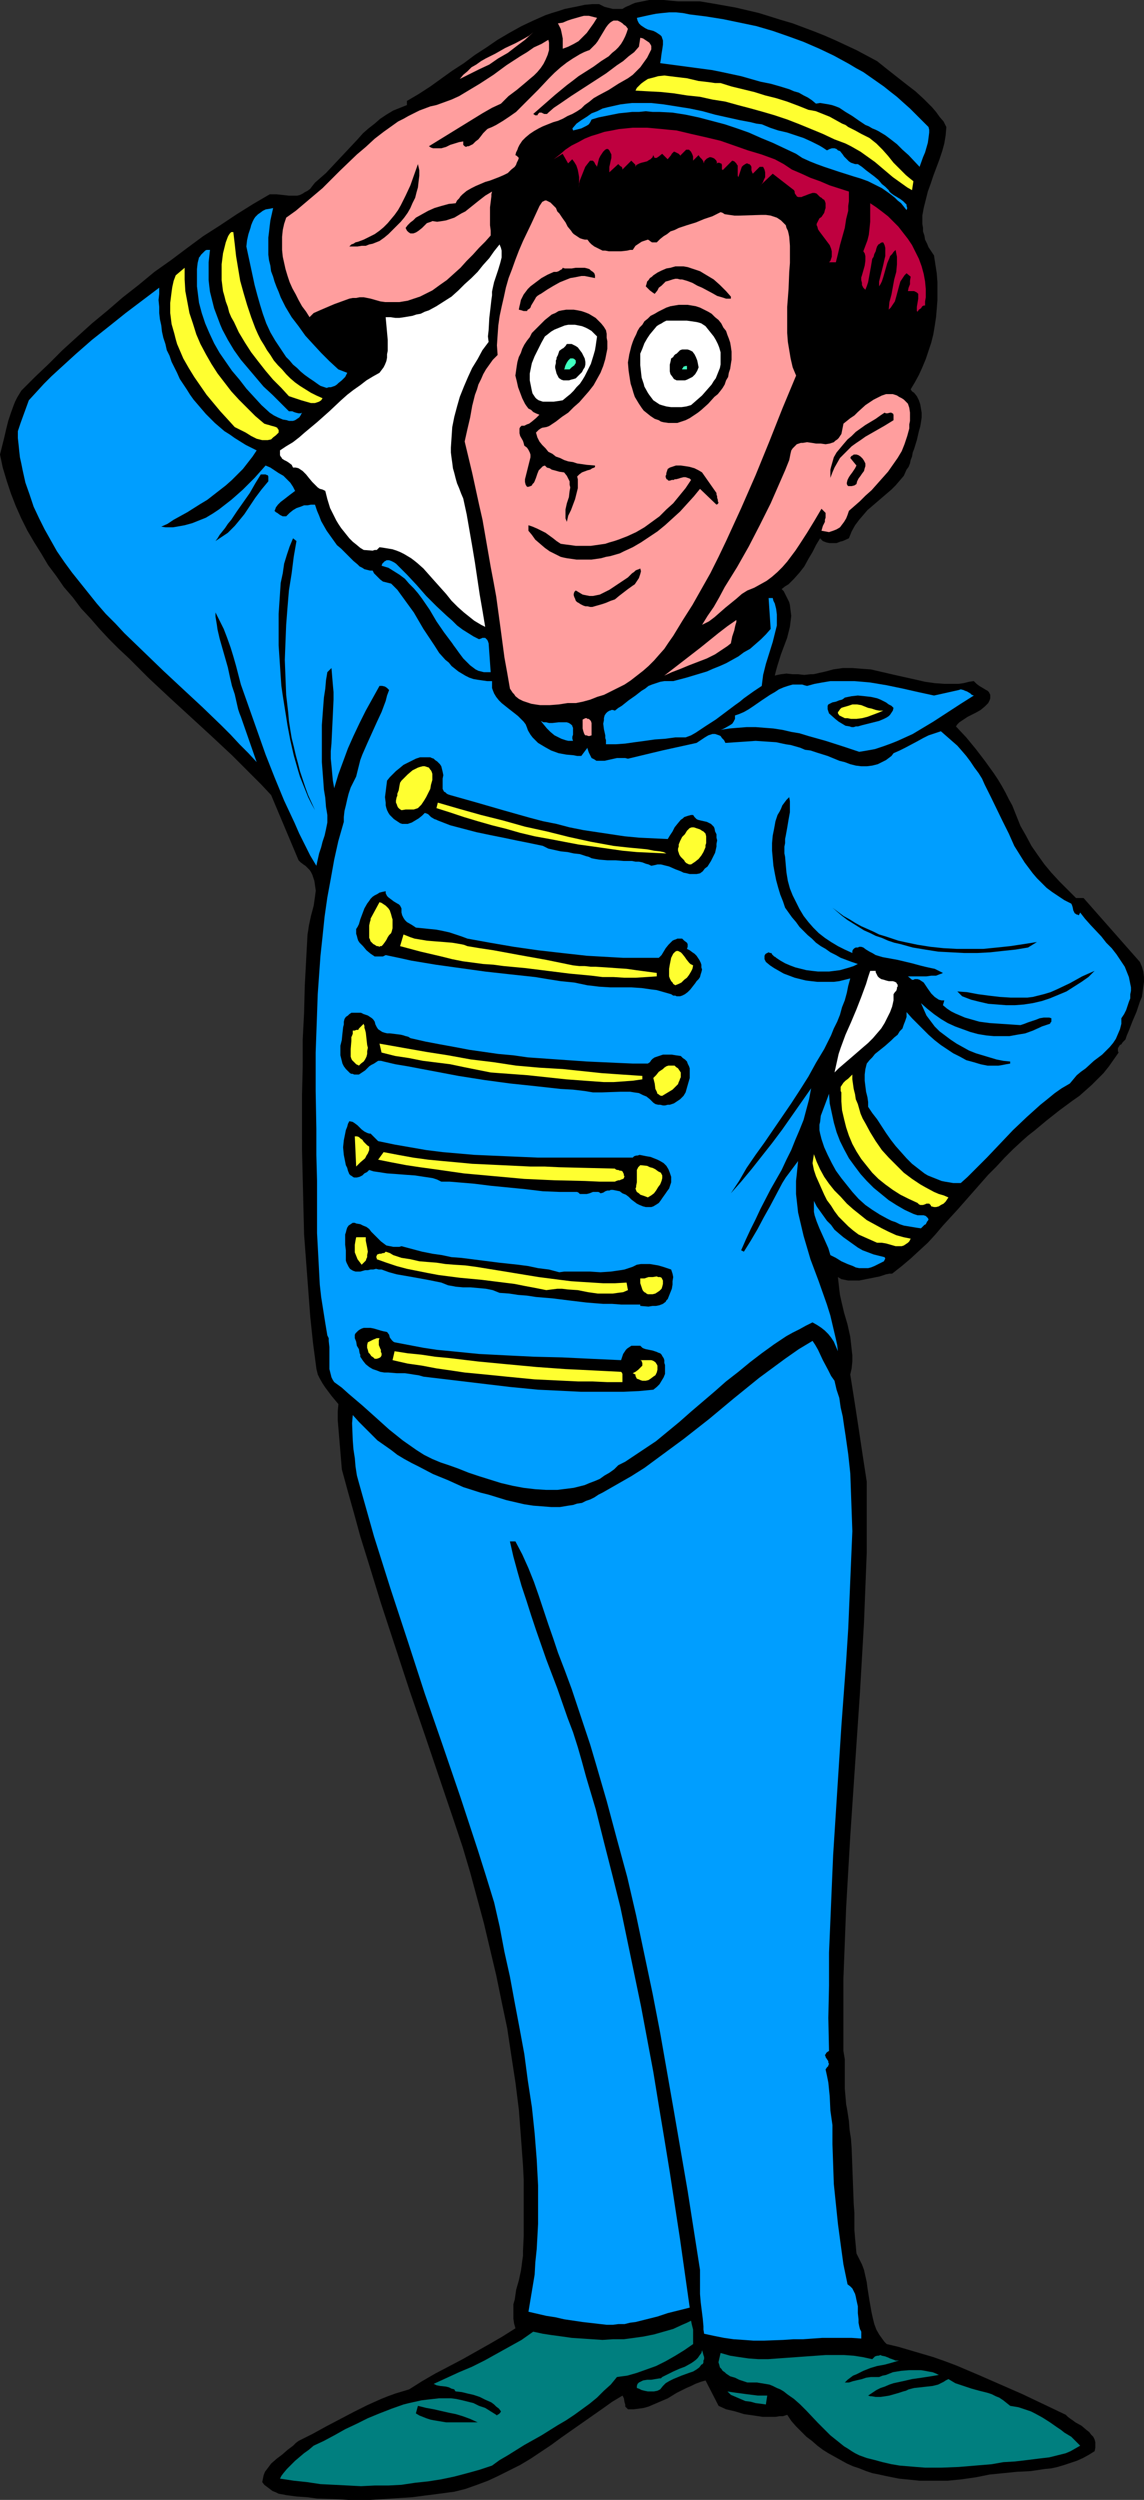 <?xml version="1.0" encoding="UTF-8" standalone="no"?>
<svg
   version="1.0"
   width="71.253mm"
   height="155.668mm"
   id="svg79"
   sodipodi:docname="Bellhop 2.wmf"
   xmlns:inkscape="http://www.inkscape.org/namespaces/inkscape"
   xmlns:sodipodi="http://sodipodi.sourceforge.net/DTD/sodipodi-0.dtd"
   xmlns="http://www.w3.org/2000/svg"
   xmlns:svg="http://www.w3.org/2000/svg">
  <rect width="100%" height="100%" fill="#333333" stroke="none"/>
  <sodipodi:namedview
     id="namedview79"
     pagecolor="#ffffff"
     bordercolor="#000000"
     borderopacity="0.25"
     inkscape:showpageshadow="2"
     inkscape:pageopacity="0.0"
     inkscape:pagecheckerboard="0"
     inkscape:deskcolor="#d1d1d1"
     inkscape:document-units="mm" />
  <defs
     id="defs1">
    <pattern
       id="WMFhbasepattern"
       patternUnits="userSpaceOnUse"
       width="6"
       height="6"
       x="0"
       y="0" />
  </defs>
  <path
     style="fill:#000000;fill-opacity:1;fill-rule:evenodd;stroke:none"
     d="m 164.781,0.323 2.908,0.485 2.746,0.485 2.746,0.485 2.746,0.646 2.746,0.646 2.585,0.808 2.585,0.808 2.746,0.808 2.585,0.97 2.585,0.97 2.423,0.97 2.585,1.131 2.423,1.131 2.423,1.131 2.423,1.293 2.423,1.293 2.423,1.939 2.262,1.778 2.262,1.778 2.1,1.616 1.939,1.778 0.969,0.97 0.969,0.97 0.969,1.131 0.808,1.131 0.969,1.131 0.646,1.293 -0.162,1.939 -0.323,1.939 -0.485,1.778 -0.646,1.939 -1.454,3.878 -0.646,1.939 -0.646,1.778 -0.485,1.939 -0.485,1.939 -0.323,1.778 v 0.97 0.97 l 0.162,0.97 v 0.808 l 0.323,0.97 0.162,0.97 0.485,0.97 0.323,0.808 0.646,0.97 0.646,0.97 0.323,2.101 0.323,2.101 0.162,2.101 v 2.101 2.101 l -0.162,2.101 -0.162,1.939 -0.323,2.101 -0.323,1.939 -0.485,1.939 -0.646,1.939 -0.646,1.939 -0.808,1.939 -0.808,1.778 -0.969,1.778 -0.969,1.616 0.323,0.485 0.485,0.323 0.646,0.808 0.485,0.97 0.323,0.97 0.162,0.97 0.162,0.97 V 98.247 l -0.162,1.131 -0.162,0.97 -0.323,1.131 -0.485,2.101 -0.646,2.101 -0.323,0.808 -0.162,0.97 -0.323,0.808 -0.162,0.808 -0.323,0.808 -0.485,0.646 -0.646,1.454 -0.969,1.131 -0.969,1.131 -0.969,0.97 -2.262,1.939 -2.262,1.939 -1.131,0.97 -0.969,1.131 -0.969,1.131 -0.969,1.293 -0.808,1.454 -0.323,0.808 -0.323,0.808 -1.454,0.646 -0.646,0.162 -0.808,0.323 h -0.808 -0.808 l -0.808,-0.162 -0.808,-0.323 -0.646,-0.646 -0.969,1.616 -0.808,1.616 -0.969,1.616 -0.969,1.778 -1.131,1.454 -1.292,1.454 -0.646,0.646 -0.646,0.646 -0.808,0.485 -0.808,0.646 0.485,0.485 0.323,0.646 0.323,0.646 0.323,0.646 0.323,0.646 0.162,0.646 0.162,1.293 0.162,1.293 -0.162,1.293 -0.162,1.293 -0.323,1.293 -0.323,1.293 -0.485,1.293 -0.485,1.293 -0.485,1.293 -0.808,2.585 -0.323,1.131 -0.323,1.293 0.646,-0.162 0.808,-0.162 1.292,-0.162 1.454,0.162 h 1.292 l 1.454,0.162 1.454,-0.162 h 0.646 l 0.808,-0.162 0.646,-0.162 0.808,-0.162 1.292,-0.323 1.131,-0.323 1.131,-0.162 1.131,-0.162 h 1.131 1.131 l 2.1,0.162 2.262,0.162 2.1,0.485 4.2,0.97 4.362,0.97 2.1,0.485 2.262,0.323 2.262,0.162 h 1.131 1.131 1.131 l 1.131,-0.162 1.292,-0.323 1.131,-0.162 0.323,0.323 0.323,0.323 0.646,0.485 0.808,0.485 0.808,0.485 0.323,0.162 0.323,0.323 0.162,0.323 0.162,0.323 v 0.323 0.485 l -0.162,0.485 -0.323,0.646 -0.485,0.485 -0.323,0.323 -0.969,0.808 -1.131,0.646 -0.969,0.485 -0.969,0.485 -0.969,0.646 -0.969,0.646 -0.485,0.485 -0.323,0.485 2.423,2.585 2.262,2.747 2.1,2.747 2.1,2.909 0.969,1.454 0.969,1.616 0.808,1.454 0.808,1.616 0.808,1.454 0.646,1.616 0.646,1.616 0.646,1.616 1.292,2.262 1.292,2.424 1.454,2.101 1.615,2.262 1.615,1.939 1.939,2.101 1.939,1.939 1.939,1.939 h 1.777 l 13.247,15.028 0.485,1.131 0.323,1.131 0.162,1.293 v 1.131 l -0.162,1.131 -0.162,1.293 -0.162,1.131 -0.485,1.131 -0.808,2.424 -0.969,2.262 -0.808,2.101 -0.485,1.131 -0.323,0.97 -0.323,0.323 -0.323,0.323 -0.323,0.485 -0.323,0.162 -0.323,0.485 -0.162,0.323 v 0.485 0.162 l 0.162,0.323 -1.131,1.616 -1.131,1.616 -1.292,1.616 -1.292,1.293 -1.454,1.454 -1.454,1.293 -1.454,1.293 -1.615,1.131 -3.069,2.262 -3.069,2.424 -2.908,2.424 -1.454,1.131 -1.454,1.293 -2.1,1.939 -1.939,1.939 -1.939,2.101 -1.939,1.939 -3.554,4.04 -3.554,4.04 -3.554,3.878 -1.777,2.101 -1.777,1.939 -1.939,1.778 -2.1,1.939 -2.1,1.778 -2.262,1.778 h -0.646 l -0.808,0.162 -1.454,0.485 -1.615,0.323 -1.615,0.323 -1.615,0.323 h -0.808 -0.969 -0.808 l -0.808,-0.162 -0.808,-0.162 -0.808,-0.485 0.162,1.454 0.162,1.454 0.162,1.293 0.323,1.454 0.646,2.747 0.808,2.747 0.646,2.909 0.162,1.454 0.162,1.454 0.162,1.454 v 1.454 l -0.162,1.616 -0.323,1.454 0.485,3.07 0.485,3.07 0.969,6.302 0.485,3.232 0.485,3.232 0.969,6.302 v 8.241 8.403 l -0.323,8.241 -0.323,8.241 -0.485,8.403 -0.485,8.403 -1.131,16.644 -1.131,16.805 -0.485,8.403 -0.485,8.403 -0.323,8.403 -0.323,8.403 v 8.564 8.403 l 0.323,1.939 v 1.778 3.393 1.778 l 0.162,1.778 0.162,1.939 0.162,0.808 0.162,0.97 0.323,2.101 0.162,2.101 0.323,2.101 0.162,2.262 0.162,4.363 0.162,4.363 0.162,4.363 0.162,2.101 v 2.101 1.939 l 0.162,1.939 0.162,1.778 0.162,1.778 0.646,1.293 0.646,1.293 0.485,1.293 0.323,1.454 0.323,1.454 0.162,1.293 0.485,3.07 0.485,2.747 0.323,1.454 0.323,1.293 0.485,1.293 0.646,1.131 0.808,1.131 0.485,0.646 0.485,0.485 2.746,0.646 2.746,0.808 2.746,0.808 2.746,0.808 2.746,0.97 2.585,0.97 5.331,2.262 5.17,2.262 5.17,2.262 10.178,4.848 0.485,0.485 0.646,0.485 0.485,0.323 0.646,0.485 1.454,0.808 1.131,0.97 0.646,0.485 0.485,0.646 0.485,0.485 0.323,0.646 0.162,0.646 v 0.646 0.646 l -0.162,0.808 -1.292,0.808 -1.454,0.808 -1.454,0.646 -1.454,0.485 -1.454,0.485 -1.615,0.485 -1.454,0.323 -1.615,0.162 -3.231,0.485 -3.231,0.162 -3.231,0.323 -3.231,0.323 -3.231,0.646 -3.393,0.485 -3.231,0.323 h -3.231 -3.393 l -1.615,-0.162 -1.615,-0.162 -1.615,-0.162 -1.615,-0.323 -1.615,-0.323 -1.454,-0.323 -1.615,-0.323 -1.454,-0.485 -1.615,-0.646 -1.454,-0.485 -1.454,-0.646 -1.454,-0.808 -1.454,-0.808 -1.454,-0.808 -1.292,-0.808 -1.292,-0.97 -1.292,-1.131 -1.292,-0.97 -1.292,-1.293 -1.131,-1.131 -1.131,-1.293 -0.969,-1.454 -0.969,0.323 h -0.808 l -0.969,0.162 h -1.131 -0.969 -0.969 l -2.1,-0.323 -2.262,-0.323 -2.1,-0.646 -2.1,-0.485 -1.777,-0.808 -3.069,-5.979 -1.131,0.323 -1.292,0.485 -0.969,0.485 -1.131,0.485 -2.262,1.131 -2.1,1.293 -2.262,0.97 -1.131,0.485 -1.131,0.485 -1.131,0.323 -1.131,0.162 -1.292,0.162 h -1.292 l -0.323,-0.323 -0.323,-0.323 v -0.485 l -0.162,-0.485 -0.162,-0.97 -0.162,-0.323 -0.162,-0.323 -2.423,1.454 -2.262,1.616 -9.693,6.787 -2.423,1.778 -2.423,1.616 -2.423,1.616 -2.423,1.454 -2.585,1.293 -2.585,1.293 -2.423,1.131 -2.585,0.97 -2.746,0.97 -1.292,0.323 -1.292,0.323 -2.423,0.323 -2.423,0.323 -2.585,0.323 -2.423,0.323 -5.008,0.323 -5.008,0.323 h -2.423 -2.585 l -2.423,-0.162 -5.008,-0.162 -2.423,-0.323 -2.423,-0.162 -2.423,-0.323 -0.808,-0.162 -0.969,-0.162 -0.646,-0.323 -0.808,-0.323 -0.646,-0.485 -0.646,-0.485 -0.646,-0.485 -0.485,-0.646 0.162,-0.808 0.162,-0.808 0.323,-0.808 0.485,-0.646 0.485,-0.646 0.485,-0.646 1.292,-1.131 1.292,-0.97 1.292,-1.131 1.292,-0.97 0.646,-0.646 0.646,-0.485 3.231,-1.616 3.231,-1.778 6.462,-3.393 3.231,-1.616 3.231,-1.454 1.615,-0.646 1.777,-0.646 1.615,-0.485 1.615,-0.485 3.069,-1.939 3.069,-1.778 6.462,-3.393 6.3,-3.555 3.069,-1.778 3.069,-1.939 -0.323,-1.131 -0.162,-1.131 v -1.131 -1.131 -1.131 l 0.323,-1.131 0.323,-2.262 0.646,-2.262 0.485,-2.262 0.162,-1.131 0.162,-1.293 0.162,-1.131 v -1.131 l 0.162,-3.393 v -3.393 -3.393 -3.232 -3.393 l -0.162,-3.232 -0.485,-6.625 -0.485,-6.464 -0.808,-6.464 -0.969,-6.302 -0.969,-6.464 -1.292,-6.14 -1.292,-6.302 -1.454,-6.14 -1.454,-6.14 -1.615,-5.979 -1.615,-5.979 -1.777,-5.979 -1.939,-5.817 -6.947,-20.522 -3.554,-10.342 -3.393,-10.342 -3.393,-10.342 -3.231,-10.503 -1.615,-5.171 -1.454,-5.332 -1.454,-5.171 -1.454,-5.333 -0.323,-3.878 -0.323,-3.878 -0.162,-1.939 -0.162,-1.939 v -1.939 l 0.162,-1.778 -0.808,-0.97 -0.808,-0.97 -1.454,-1.939 -0.646,-0.97 -0.646,-1.131 -0.485,-0.97 -0.323,-1.293 -0.808,-6.14 -0.646,-6.14 -0.485,-6.464 -0.485,-6.464 -0.485,-6.464 -0.162,-6.625 -0.162,-6.625 -0.162,-6.625 v -6.464 -6.625 l 0.162,-6.464 v -6.464 l 0.323,-6.302 0.162,-6.302 0.323,-6.14 0.323,-5.979 0.162,-0.97 0.162,-1.131 0.485,-2.262 0.646,-2.424 0.162,-1.131 0.162,-1.131 0.162,-1.293 -0.162,-1.131 -0.162,-1.131 -0.323,-0.97 -0.162,-0.485 -0.323,-0.646 -0.323,-0.485 -0.485,-0.485 -0.485,-0.485 -0.485,-0.323 -0.646,-0.485 -0.485,-0.485 -6.462,-15.351 -2.262,-2.424 -2.262,-2.262 -4.685,-4.686 -4.846,-4.525 -9.855,-9.049 -4.846,-4.525 -4.685,-4.686 -2.423,-2.262 -2.262,-2.262 -2.262,-2.424 -2.1,-2.424 -2.262,-2.424 -1.939,-2.585 -2.1,-2.424 -1.777,-2.585 -1.939,-2.585 L 9.693,130.242 8.077,127.657 6.462,124.91 5.008,122.001 3.716,119.093 2.585,116.184 1.615,113.275 0.646,110.044 0,106.973 l 0.485,-1.939 0.485,-1.939 0.485,-2.101 0.485,-1.939 0.646,-1.939 0.646,-1.778 0.323,-0.808 0.485,-0.97 0.485,-0.808 0.485,-0.808 3.231,-3.232 3.231,-3.07 3.231,-3.232 3.554,-3.232 3.393,-3.07 3.716,-3.07 3.554,-3.07 3.716,-2.909 3.716,-3.07 3.877,-2.747 3.877,-2.909 3.716,-2.747 4.039,-2.585 3.877,-2.585 3.877,-2.424 3.877,-2.262 h 1.615 l 1.454,0.162 1.454,0.162 h 0.646 0.646 0.646 l 0.646,-0.162 0.646,-0.323 0.485,-0.323 0.646,-0.323 0.646,-0.485 0.485,-0.646 0.646,-0.808 1.292,-1.131 1.292,-1.131 2.423,-2.585 2.585,-2.747 2.423,-2.585 1.292,-1.454 1.292,-1.131 1.454,-1.131 1.292,-1.131 1.454,-0.97 1.615,-0.97 1.615,-0.646 1.615,-0.646 v -0.97 l 2.746,-1.616 2.746,-1.778 5.17,-3.717 2.746,-1.778 2.585,-1.939 2.746,-1.778 2.585,-1.778 2.746,-1.616 2.908,-1.616 2.746,-1.293 1.454,-0.646 1.454,-0.646 1.454,-0.485 1.615,-0.485 1.454,-0.485 1.615,-0.323 1.615,-0.323 1.454,-0.323 1.777,-0.162 h 1.615 l 0.646,0.323 0.646,0.323 0.646,0.162 0.646,0.162 0.646,0.162 h 0.646 0.808 0.808 l 0.808,-0.485 0.808,-0.323 0.646,-0.323 0.808,-0.323 1.615,-0.323 L 152.826,0 h 1.615 1.777 l 1.615,0.162 1.777,0.162 z"
     id="path1" />
  <path
     style="fill:#009eff;fill-opacity:1;fill-rule:evenodd;stroke:none"
     d="m 218.577,29.894 0.162,0.646 v 0.646 l -0.162,1.293 -0.162,1.131 -0.323,1.131 -0.323,1.131 -0.485,1.131 -0.808,2.262 -2.585,-2.747 -1.454,-1.293 -1.292,-1.293 -1.454,-1.131 -1.292,-0.97 -1.615,-0.97 -0.646,-0.323 -0.808,-0.323 -0.808,-0.485 -0.808,-0.323 -1.454,-0.97 -1.615,-1.131 -1.615,-0.97 -1.454,-0.97 -0.808,-0.323 -0.969,-0.323 -0.808,-0.162 -0.969,-0.162 -0.969,-0.162 -0.969,0.162 -0.969,-0.808 -0.969,-0.646 -0.969,-0.485 -1.131,-0.646 -1.131,-0.323 -1.131,-0.485 -2.1,-0.646 -2.262,-0.646 -2.423,-0.485 -2.262,-0.646 -2.262,-0.646 -2.262,-0.485 -2.262,-0.485 -2.423,-0.485 -4.846,-0.646 -2.423,-0.323 -4.846,-0.646 0.162,-0.97 0.162,-1.293 0.162,-0.97 0.162,-1.131 V 10.019 9.534 l -0.162,-0.485 -0.162,-0.485 -0.323,-0.323 -0.485,-0.323 -0.485,-0.323 -0.646,-0.323 -0.646,-0.162 -0.646,-0.162 -0.646,-0.323 -0.485,-0.323 -0.485,-0.323 -0.485,-0.485 -0.323,-0.646 -0.162,-0.646 1.454,-0.323 1.454,-0.323 1.615,-0.323 1.454,-0.162 1.615,-0.162 h 1.615 l 1.615,0.162 1.615,0.323 3.877,0.485 4.039,0.646 3.877,0.808 3.877,0.808 3.877,1.131 3.716,1.293 3.554,1.293 3.716,1.616 3.393,1.616 1.777,0.97 1.777,0.97 1.615,0.97 1.777,0.97 1.615,1.131 1.615,1.131 1.615,1.131 1.615,1.293 1.454,1.131 1.615,1.454 1.454,1.293 1.454,1.454 1.454,1.454 z"
     id="path2" />
  <path
     style="fill:#ff9e9e;fill-opacity:1;fill-rule:evenodd;stroke:none"
     d="m 140.548,4.201 -0.808,1.293 -0.808,1.131 -0.808,1.131 -0.969,0.97 -0.969,0.97 -1.131,0.646 -1.292,0.646 -1.292,0.485 V 9.857 9.049 l -0.162,-0.808 -0.162,-0.808 -0.162,-0.646 -0.323,-0.646 -0.323,-0.646 1.131,-0.162 1.131,-0.485 0.969,-0.323 1.131,-0.323 1.131,-0.323 0.646,-0.162 h 0.646 0.485 l 0.646,0.162 0.646,0.162 z"
     id="path3" />
  <path
     style="fill:#ff9e9e;fill-opacity:1;fill-rule:evenodd;stroke:none"
     d="m 147.818,6.787 -0.323,0.97 -0.323,0.808 -0.485,0.97 -0.485,0.808 -0.646,0.808 -0.646,0.646 -0.808,0.646 -0.808,0.808 -1.777,1.131 -1.777,1.293 -1.777,1.131 -1.777,1.131 -1.454,1.131 -1.292,0.97 -2.746,2.262 -2.585,2.262 -2.585,2.262 0.485,0.323 h 0.162 0.323 l 0.162,-0.323 0.162,-0.162 0.162,-0.162 h 0.162 0.323 l 0.323,0.162 0.323,0.162 h 0.323 0.162 0.162 l 0.162,-0.162 0.162,-0.162 1.292,-1.131 1.454,-0.97 2.585,-1.778 5.493,-3.555 2.746,-1.778 2.585,-1.939 1.454,-0.97 1.292,-1.131 1.292,-0.97 1.131,-1.293 0.323,-2.101 0.646,0.162 0.485,0.323 0.485,0.323 0.485,0.323 0.323,0.485 0.162,0.323 v 0.162 0.323 0.323 l -0.162,0.323 -0.162,0.323 -0.646,1.293 -0.808,1.131 -0.808,1.131 -0.808,0.808 -0.969,0.97 -1.131,0.808 -1.131,0.646 -1.131,0.646 -2.262,1.454 -2.423,1.293 -1.131,0.646 -0.969,0.808 -1.131,0.808 -0.808,0.808 -0.969,0.646 -1.131,0.646 -1.131,0.485 -1.131,0.646 -1.131,0.485 -1.131,0.323 -2.423,0.97 -0.969,0.485 -1.131,0.646 -0.969,0.646 -0.969,0.808 -0.808,0.808 -0.646,0.97 -0.323,0.646 -0.162,0.485 -0.323,0.646 -0.162,0.646 0.323,0.162 0.162,0.162 0.162,0.162 0.162,0.162 -0.162,0.485 -0.323,0.646 -0.162,0.485 -0.323,0.485 -0.808,0.646 -0.808,0.808 -0.969,0.485 -1.131,0.485 -2.1,0.808 -1.131,0.323 -1.131,0.485 -1.131,0.485 -0.969,0.485 -1.131,0.646 -0.969,0.808 -0.485,0.485 -0.323,0.485 -0.485,0.485 -0.323,0.646 -1.615,0.162 -1.777,0.485 -1.615,0.485 -1.454,0.646 -1.454,0.808 -1.454,0.808 -0.646,0.646 -0.646,0.485 -0.646,0.646 -0.485,0.646 0.323,0.646 0.323,0.323 0.485,0.323 h 0.323 0.323 l 0.485,-0.162 0.323,-0.162 0.485,-0.323 0.808,-0.646 0.808,-0.808 0.323,-0.323 0.485,-0.162 0.485,-0.162 0.323,-0.162 1.131,0.162 1.131,-0.162 0.969,-0.162 0.969,-0.323 0.969,-0.323 0.808,-0.485 0.808,-0.485 0.969,-0.485 1.615,-1.293 1.615,-1.293 1.454,-1.131 0.808,-0.485 0.808,-0.485 -0.162,0.646 v 0.485 l -0.162,1.293 -0.162,1.293 v 1.454 1.454 1.293 l 0.162,1.293 v 1.131 l -1.292,1.454 -1.454,1.454 -1.454,1.616 -1.454,1.454 -1.454,1.616 -1.615,1.454 -1.615,1.454 -1.615,1.131 -1.777,1.293 -0.969,0.485 -0.969,0.485 -0.969,0.485 -0.969,0.323 -0.969,0.323 -0.969,0.323 -0.969,0.162 -0.969,0.162 h -1.131 -1.131 -1.131 l -1.131,-0.162 -1.131,-0.323 -1.131,-0.323 -0.808,-0.162 -0.808,-0.162 h -0.969 l -0.808,0.162 h -0.808 l -0.808,0.162 -1.777,0.646 -1.777,0.646 -3.393,1.454 -1.454,0.646 -0.969,0.97 -0.808,-1.293 -0.969,-1.293 -0.808,-1.454 -0.646,-1.293 -0.808,-1.454 -0.646,-1.454 -0.485,-1.454 -0.485,-1.616 -0.323,-1.454 -0.323,-1.454 -0.162,-1.616 v -1.616 -1.454 l 0.162,-1.616 0.323,-1.454 0.485,-1.454 2.262,-1.616 2.1,-1.778 2.1,-1.778 2.1,-1.778 4.039,-4.04 4.039,-3.878 2.1,-1.778 2.1,-1.939 2.1,-1.616 2.262,-1.616 1.131,-0.808 1.292,-0.646 1.131,-0.646 1.292,-0.646 1.292,-0.646 1.292,-0.485 1.292,-0.485 1.454,-0.323 1.777,-0.646 1.777,-0.646 1.777,-0.808 1.615,-0.97 1.615,-0.97 1.615,-0.97 3.231,-2.101 3.069,-2.262 3.231,-2.101 1.615,-0.97 1.615,-1.131 1.777,-0.808 1.615,-0.97 0.162,0.646 v 0.646 0.646 0.485 l -0.323,1.131 -0.485,1.131 -0.485,0.97 -0.646,0.97 -0.808,0.97 -0.808,0.808 -0.969,0.808 -1.131,0.97 -1.939,1.616 -1.939,1.454 -0.969,0.97 -0.808,0.808 -2.1,0.97 -2.262,1.293 -4.2,2.585 -2.1,1.293 -2.1,1.293 -4.2,2.585 0.485,0.323 0.485,0.162 h 0.485 0.485 0.485 0.485 l 1.131,-0.323 0.969,-0.485 2.1,-0.646 0.969,-0.162 v 0.485 0.162 0.162 l 0.162,0.162 0.162,0.162 0.323,0.162 0.323,-0.162 h 0.323 l 0.323,-0.162 0.646,-0.323 0.646,-0.646 0.646,-0.485 0.646,-0.808 0.485,-0.646 0.646,-0.646 0.323,-0.323 0.323,-0.162 0.808,-0.323 0.969,-0.485 1.615,-0.97 1.454,-0.97 1.615,-1.131 1.292,-1.293 1.292,-1.293 2.585,-2.585 2.585,-2.747 1.292,-1.293 1.454,-1.293 1.454,-1.131 1.454,-0.97 1.615,-0.97 0.969,-0.485 0.808,-0.323 0.485,-0.162 0.323,-0.323 0.485,-0.485 0.646,-0.646 0.485,-0.646 0.969,-1.616 0.485,-0.808 0.485,-0.808 0.485,-0.646 0.485,-0.485 0.485,-0.323 0.323,-0.162 h 0.323 0.323 0.323 l 0.323,0.162 0.323,0.162 0.485,0.323 0.323,0.323 0.485,0.323 z"
     id="path4" />
  <path
     style="fill:#ff9e9e;fill-opacity:1;fill-rule:evenodd;stroke:none"
     d="m 108.238,18.583 0.808,-0.97 0.969,-0.808 0.969,-0.97 1.131,-0.646 1.131,-0.808 1.131,-0.646 2.262,-1.131 2.262,-1.293 2.423,-1.131 2.1,-1.131 1.131,-0.646 0.969,-0.808 -1.939,1.778 -1.939,1.454 -2.1,1.616 -2.262,1.293 -2.1,1.454 -2.423,1.131 -2.262,1.131 z"
     id="path5" />
  <path
     style="fill:#ffff30;fill-opacity:1;fill-rule:evenodd;stroke:none"
     d="m 202.745,31.51 0.969,0.485 0.969,0.485 0.808,0.646 0.808,0.646 1.454,1.454 1.292,1.454 0.646,0.808 0.646,0.808 1.454,1.454 1.454,1.454 0.969,0.808 0.808,0.646 -0.323,2.101 -1.131,-0.646 -1.131,-0.808 -2.262,-1.616 -2.1,-1.778 -2.1,-1.778 -2.262,-1.616 -1.131,-0.808 -1.131,-0.646 -1.131,-0.646 -1.292,-0.646 -1.292,-0.485 -1.292,-0.485 -2.746,-1.293 -2.746,-1.131 -2.746,-1.131 -2.908,-1.131 -2.908,-0.97 -2.746,-0.808 -2.908,-0.808 -3.069,-0.808 -2.908,-0.808 -3.069,-0.485 -2.908,-0.646 -3.069,-0.323 -3.069,-0.485 -3.069,-0.323 -3.069,-0.162 -2.908,-0.162 0.323,-0.646 0.485,-0.485 0.485,-0.485 0.646,-0.485 0.485,-0.323 0.485,-0.323 0.646,-0.162 0.646,-0.162 1.131,-0.323 1.454,-0.162 1.292,0.162 1.292,0.162 2.746,0.323 2.746,0.646 1.454,0.162 1.292,0.162 1.131,0.162 h 1.292 l 2.585,0.808 5.331,1.293 2.585,0.808 2.585,0.646 2.585,0.808 2.585,0.97 2.423,0.97 0.969,0.162 0.808,0.162 0.808,0.323 0.808,0.323 1.615,0.646 1.454,0.808 1.454,0.808 0.808,0.323 0.646,0.485 1.615,0.808 z"
     id="path6" />
  <path
     style="fill:#009eff;fill-opacity:1;fill-rule:evenodd;stroke:none"
     d="m 194.668,35.388 0.646,-0.323 0.485,-0.162 h 0.646 l 0.485,0.162 0.323,0.323 0.485,0.162 0.646,0.808 0.323,0.485 0.323,0.323 0.808,0.808 0.485,0.323 0.485,0.162 0.485,0.162 h 0.646 l 0.969,0.646 0.969,0.808 1.939,1.454 0.969,0.808 0.808,0.97 0.808,0.646 0.808,0.808 0.162,0.323 0.323,0.323 0.646,0.485 1.615,0.97 0.646,0.485 0.323,0.323 0.162,0.162 0.323,0.323 v 0.323 l 0.162,0.485 -0.162,0.485 -0.646,-0.808 -0.646,-0.808 -0.808,-0.646 -0.646,-0.646 -0.808,-0.646 -0.646,-0.485 -1.615,-1.131 -1.615,-0.808 -1.615,-0.808 -1.777,-0.646 -1.615,-0.485 -3.554,-1.131 -3.393,-1.131 -1.777,-0.646 -1.615,-0.646 -1.777,-0.808 -1.454,-0.97 -2.746,-1.293 -2.746,-1.293 -2.746,-1.131 -2.908,-1.293 -2.746,-0.97 -2.908,-0.97 -3.069,-0.808 -3.069,-0.808 -3.069,-0.646 -3.069,-0.485 -3.069,-0.162 h -1.615 l -1.615,-0.162 -1.615,0.162 h -1.615 l -1.454,0.162 -1.615,0.162 -1.615,0.323 -1.615,0.323 -1.615,0.323 -1.615,0.485 -0.162,0.323 -0.162,0.323 -0.323,0.485 -0.485,0.323 -0.646,0.323 -0.646,0.323 -0.646,0.162 -0.646,0.162 -0.646,0.162 -0.162,-0.485 0.969,-1.131 1.131,-0.808 1.292,-0.808 1.131,-0.808 1.292,-0.485 1.292,-0.646 1.292,-0.323 1.454,-0.323 1.454,-0.323 1.292,-0.162 1.454,-0.162 h 1.454 1.454 1.615 l 2.908,0.323 3.069,0.485 3.069,0.485 3.069,0.646 2.908,0.808 2.908,0.646 2.908,0.646 2.585,0.485 1.292,0.323 1.292,0.162 1.939,0.808 1.939,0.646 2.1,0.485 1.939,0.646 1.939,0.646 1.777,0.808 0.969,0.485 0.969,0.485 0.808,0.485 z"
     id="path7" />
  <path
     style="fill:#bf003f;fill-opacity:1;fill-rule:evenodd;stroke:none"
     d="m 182.39,37.489 2.1,1.131 1.939,1.293 2.262,0.97 2.1,0.97 2.262,0.808 2.262,0.97 4.523,1.454 v 1.131 1.131 l -0.162,1.131 v 1.131 l -0.485,1.939 -0.323,2.101 -1.131,4.04 -0.485,2.101 -0.485,1.939 h -1.615 l 0.323,-0.323 0.162,-0.485 0.162,-0.485 v -0.485 -0.323 -0.485 l -0.162,-0.646 -0.323,-0.808 -0.485,-0.646 -0.969,-1.293 -0.485,-0.646 -0.485,-0.646 -0.323,-0.485 -0.162,-0.646 -0.162,-0.323 v -0.323 l 0.162,-0.323 0.162,-0.323 0.162,-0.323 0.162,-0.323 0.485,-0.323 0.323,-0.485 0.323,-0.485 0.162,-0.646 0.162,-0.485 v -0.646 -0.485 l -0.162,-0.485 -0.162,-0.323 -0.323,-0.162 -0.323,-0.323 -0.323,-0.162 -0.485,-0.485 -0.323,-0.323 -0.485,-0.162 h -0.485 l -0.485,0.162 -0.485,0.162 -0.808,0.323 -0.485,0.162 -0.323,0.162 h -0.485 -0.323 l -0.323,-0.162 -0.162,-0.323 -0.162,-0.162 -0.162,-0.323 v -0.323 l -0.162,-0.323 -5.008,-3.878 -3.069,2.909 0.485,-0.485 0.323,-0.485 0.162,-0.485 0.323,-0.646 v -0.646 -0.485 l -0.162,-0.646 -0.323,-0.646 h -0.323 -0.485 l -0.162,0.162 -0.323,0.323 -0.485,0.485 -0.323,0.323 -0.323,0.323 -0.162,-0.323 -0.162,-0.485 v -0.323 -0.485 l -0.162,-0.323 -0.323,-0.323 h -0.162 l -0.323,-0.162 h -0.162 l -0.323,0.162 -0.485,0.323 -0.323,0.323 -0.162,0.485 -0.162,0.485 -0.162,0.485 -0.323,0.97 v 0 l -0.162,-0.323 V 41.044 40.721 40.398 39.913 39.267 38.943 l -0.162,-0.162 -0.162,-0.323 -0.162,-0.162 -0.323,-0.323 -0.485,-0.162 -2.1,2.101 -0.162,0.162 v -0.162 h -0.162 v -0.162 -0.646 -0.323 l -0.162,-0.323 h -0.162 l -0.323,-0.162 h -0.162 l -0.485,0.162 0.162,-0.323 -0.162,-0.162 v -0.162 l -0.162,-0.162 -0.323,-0.323 -0.323,-0.162 -0.485,-0.162 h -0.323 l -0.323,0.162 -0.323,0.162 -0.162,0.162 -0.323,0.323 -0.162,0.323 v 0.323 l -0.162,-0.323 v -0.162 l -0.323,-0.485 -0.485,-0.485 -0.323,-0.485 -1.292,1.293 v -0.485 -0.485 l -0.162,-0.485 -0.323,-0.646 -0.323,-0.323 -0.162,-0.162 h -0.162 -0.162 -0.323 l -0.162,0.162 -0.323,0.323 -0.808,0.808 v 0.162 0 l -0.162,-0.162 -0.323,-0.323 -0.323,-0.162 -0.323,-0.162 -0.323,-0.162 h -0.162 l -0.162,0.162 -0.162,0.162 -0.162,0.162 -0.162,0.323 -0.808,0.97 -1.292,-1.293 -0.808,0.646 -0.485,0.323 h -0.162 -0.323 l -0.323,-0.646 -0.162,0.485 -0.323,0.323 -0.162,0.162 -0.323,0.162 -0.485,0.323 -0.646,0.162 -0.646,0.162 -0.485,0.162 -0.646,0.323 -0.162,0.162 -0.162,0.323 V 38.943 38.782 l -0.323,-0.323 -0.323,-0.323 -0.323,-0.323 -2.1,2.101 v -0.162 -0.162 l -0.162,-0.323 -0.323,-0.162 -0.485,-0.485 -2.1,1.939 v -0.323 -0.323 -0.646 l 0.162,-0.646 0.162,-0.808 0.162,-0.646 v -0.808 l -0.162,-0.323 -0.162,-0.323 -0.162,-0.323 -0.323,-0.323 h -0.323 l -0.323,0.162 -0.485,0.485 -0.323,0.485 -0.323,0.485 -0.323,0.646 -0.162,0.646 -0.162,0.646 -0.162,0.646 -0.162,-0.323 -0.162,-0.162 -0.162,-0.323 -0.162,-0.323 -0.162,-0.162 -0.162,-0.162 h -0.323 -0.162 -0.162 l -0.646,0.808 -0.485,0.646 -0.323,0.808 -0.323,0.808 -0.323,0.808 -0.323,0.808 -0.162,0.808 -0.162,0.97 0.162,-0.808 v -0.808 -0.97 l -0.162,-0.97 -0.162,-0.808 -0.323,-0.97 -0.485,-0.808 -0.485,-0.646 -0.969,0.97 -1.292,-2.262 -2.1,1.293 1.454,-1.131 1.292,-1.131 1.454,-0.97 1.615,-0.808 1.454,-0.808 1.615,-0.646 1.615,-0.485 1.454,-0.485 1.777,-0.323 1.615,-0.323 1.615,-0.162 1.615,-0.162 h 1.777 1.615 l 1.777,0.162 1.777,0.162 1.615,0.162 1.777,0.162 3.393,0.808 3.554,0.808 3.393,0.808 3.231,1.131 3.231,1.131 3.231,0.97 z"
     id="path8" />
  <path
     style="fill:#000000;fill-opacity:1;fill-rule:evenodd;stroke:none"
     d="m 89.337,56.718 -0.808,0.323 -0.808,0.323 -0.808,0.162 -0.808,0.323 h -0.969 l -0.969,0.162 h -0.969 -0.969 l 0.485,-0.485 0.485,-0.162 0.485,-0.323 0.646,-0.162 1.292,-0.485 0.646,-0.323 0.646,-0.323 1.292,-0.646 1.131,-0.808 0.969,-0.808 0.969,-0.97 0.808,-0.97 0.808,-0.97 0.808,-1.131 0.646,-1.131 1.131,-2.262 1.131,-2.424 1.777,-5.009 0.323,1.454 v 1.293 l -0.162,1.293 -0.162,1.454 -0.323,1.131 -0.323,1.293 -0.646,1.293 -0.485,1.131 -0.646,1.131 -0.808,1.131 -0.808,0.97 -0.969,0.97 -0.969,0.97 -0.969,0.97 -0.969,0.808 z"
     id="path9" />
  <path
     style="fill:#ff9e9e;fill-opacity:1;fill-rule:evenodd;stroke:none"
     d="m 138.287,56.395 0.485,0.646 0.485,0.485 0.646,0.485 0.646,0.323 0.646,0.323 0.646,0.323 h 0.646 l 0.808,0.162 h 1.454 1.454 l 1.454,-0.162 0.646,-0.162 h 0.646 l 0.323,-0.485 0.323,-0.485 0.485,-0.323 0.485,-0.323 0.485,-0.323 0.485,-0.162 0.969,-0.323 0.323,0.162 0.162,0.162 0.485,0.323 h 0.646 0.485 l 0.808,-0.808 0.808,-0.646 0.808,-0.485 0.808,-0.646 0.969,-0.323 0.969,-0.485 1.939,-0.646 2.1,-0.646 1.939,-0.808 1.939,-0.646 0.969,-0.485 0.969,-0.485 0.485,0.162 0.485,0.323 1.131,0.162 1.131,0.162 h 1.131 l 5.17,-0.162 h 1.131 l 1.131,0.162 0.969,0.323 0.485,0.162 0.485,0.323 0.485,0.323 0.323,0.323 0.485,0.485 0.323,0.323 0.162,0.646 0.323,0.646 0.162,0.646 0.162,0.808 0.162,2.101 v 1.939 2.101 l -0.162,2.101 -0.162,4.04 -0.323,4.201 v 2.101 1.939 2.101 l 0.162,2.101 0.323,1.939 0.323,1.939 0.485,2.101 0.808,1.939 -3.231,7.756 -3.069,7.756 -3.231,7.918 -3.393,7.756 -1.777,3.878 -1.777,3.878 -1.777,3.717 -1.939,3.878 -2.1,3.717 -2.1,3.717 -2.262,3.555 -2.262,3.717 -1.131,1.616 -0.969,1.454 -1.292,1.454 -1.131,1.293 -1.292,1.293 -1.292,1.131 -1.454,1.131 -1.454,1.131 -1.454,0.97 -1.615,0.808 -1.615,0.808 -1.615,0.808 -1.615,0.485 -1.615,0.646 -1.777,0.485 -1.615,0.323 h -0.969 -0.969 l -2.1,0.323 -2.1,0.162 h -1.131 -1.131 l -1.131,-0.162 -0.969,-0.162 -0.969,-0.323 -0.969,-0.323 -0.969,-0.485 -0.808,-0.646 -0.323,-0.485 -0.323,-0.323 -0.323,-0.485 -0.323,-0.485 -0.646,-3.717 -0.646,-3.555 -0.969,-7.272 -0.485,-3.555 -0.485,-3.555 -0.646,-3.555 -0.646,-3.393 -0.646,-3.717 -0.646,-3.717 -0.646,-3.717 -0.808,-3.555 -1.615,-7.433 -1.777,-7.433 0.323,-1.454 0.323,-1.454 0.646,-2.747 0.485,-2.747 0.646,-2.585 0.485,-1.293 0.323,-1.131 0.646,-1.293 0.485,-1.131 0.646,-1.131 0.808,-1.131 0.808,-1.131 1.131,-1.131 -0.162,-2.262 0.162,-2.424 0.162,-2.262 0.323,-2.262 0.485,-2.262 0.485,-2.101 0.485,-2.262 0.646,-2.262 0.808,-2.101 0.808,-2.262 0.808,-2.101 0.969,-2.262 1.939,-4.04 1.939,-4.201 0.323,-0.485 0.323,-0.485 0.323,-0.162 0.323,-0.162 h 0.323 l 0.323,0.162 0.323,0.162 0.323,0.162 0.646,0.646 0.646,0.646 0.323,0.808 0.323,0.323 0.162,0.162 0.646,0.97 0.808,1.131 0.485,0.97 0.808,0.97 0.323,0.485 0.323,0.323 0.485,0.323 0.485,0.323 0.485,0.323 0.485,0.162 0.646,0.162 z"
     id="path10" />
  <path
     style="fill:#bf003f;fill-opacity:1;fill-rule:evenodd;stroke:none"
     d="m 217.769,71.908 h -0.323 l -0.323,0.162 -0.323,0.485 -0.485,0.323 -0.323,0.485 -0.162,-0.162 V 72.878 72.554 72.231 l 0.162,-0.97 0.162,-0.97 v -0.323 -0.485 -0.323 l -0.323,-0.323 -0.323,-0.162 -0.323,-0.162 h -0.323 -0.323 -0.323 -0.485 l 0.162,-0.808 0.323,-0.808 v -0.808 l 0.162,-0.97 -0.969,-0.808 -0.485,0.485 -0.323,0.485 -0.323,0.485 -0.323,0.485 -0.323,1.131 -0.646,2.424 -0.323,1.131 -0.323,0.485 -0.323,0.485 -0.323,0.485 -0.485,0.485 0.162,-1.778 0.485,-1.778 0.646,-3.555 0.485,-1.778 0.162,-1.778 v -0.808 -0.97 l -0.162,-0.808 -0.162,-0.808 -0.485,0.485 -0.323,0.485 -0.485,0.485 -0.162,0.485 -0.485,1.131 -0.323,1.131 -0.646,2.262 -0.323,0.97 -0.323,0.646 -0.323,0.485 v -0.646 -0.485 l 0.162,-0.646 0.162,-0.646 0.323,-1.293 0.323,-1.293 0.323,-1.454 0.162,-0.646 v -0.646 -0.646 -0.646 l -0.162,-0.646 -0.323,-0.646 h -0.323 l -0.323,0.162 -0.162,0.162 -0.323,0.162 -0.323,0.485 -0.162,0.485 -0.162,0.646 -0.323,0.646 -0.162,0.646 -0.323,0.485 -0.162,0.97 -0.162,0.97 -0.323,1.778 -0.323,1.778 -0.323,0.97 -0.323,0.808 -0.485,-0.485 -0.323,-0.646 v -0.485 l -0.162,-0.646 v -0.646 l 0.162,-0.485 0.323,-1.131 0.323,-1.131 0.162,-1.131 V 60.758 60.273 l -0.162,-0.646 -0.323,-0.485 0.485,-1.293 0.485,-1.293 0.323,-1.293 0.162,-1.454 0.162,-1.616 v -1.454 -2.909 l 1.454,0.97 1.292,0.97 1.454,1.131 1.292,1.293 1.131,1.131 1.131,1.454 1.131,1.454 0.969,1.454 0.808,1.616 0.808,1.616 0.646,1.778 0.485,1.778 0.323,1.778 0.162,1.778 v 1.939 l -0.162,0.97 z"
     id="path11" />
  <path
     style="fill:#009eff;fill-opacity:1;fill-rule:evenodd;stroke:none"
     d="m 64.297,48.962 -0.323,1.454 -0.323,1.454 -0.162,1.293 -0.162,1.454 -0.162,1.293 v 1.454 1.293 1.293 l 0.162,1.293 0.323,1.293 0.162,1.293 0.485,1.293 0.323,1.131 0.485,1.293 0.485,1.131 0.485,1.293 1.131,2.262 1.454,2.424 1.615,2.101 1.615,2.262 1.777,1.939 1.939,2.101 1.939,1.939 2.1,1.939 2.1,0.808 -0.485,0.97 -0.808,0.808 -0.808,0.646 -0.323,0.323 -0.485,0.323 -0.485,0.162 -0.485,0.162 h -0.485 l -0.485,0.162 -0.485,-0.162 -0.485,-0.162 -0.485,-0.162 -0.485,-0.323 -1.131,-0.808 -0.969,-0.646 -1.131,-0.808 -0.969,-0.808 -0.808,-0.808 -0.969,-0.808 -0.808,-0.97 -0.808,-0.808 -0.646,-0.97 -0.646,-0.97 -1.292,-1.939 -1.131,-1.939 -0.969,-2.101 -0.808,-2.262 -0.646,-2.101 -0.646,-2.262 -0.646,-2.424 -0.969,-4.525 -0.485,-2.262 -0.485,-2.262 0.162,-1.454 0.323,-1.454 0.485,-1.454 0.162,-0.646 0.323,-0.808 0.323,-0.646 0.323,-0.485 0.646,-0.646 0.485,-0.323 0.646,-0.485 0.646,-0.323 0.969,-0.162 z"
     id="path12" />
  <path
     style="fill:#ffff30;fill-opacity:1;fill-rule:evenodd;stroke:none"
     d="m 54.927,54.618 0.323,2.747 0.323,2.909 0.485,2.909 0.485,2.909 0.808,2.909 0.808,2.747 0.969,2.909 0.969,2.585 0.646,1.454 0.646,1.293 0.808,1.293 0.646,1.131 0.808,1.131 0.808,1.293 0.969,1.131 0.969,0.97 0.969,1.131 0.969,0.97 1.131,0.97 1.131,0.808 1.292,0.808 1.292,0.808 1.292,0.646 1.454,0.646 -0.323,0.485 -0.485,0.323 -0.485,0.162 -0.485,0.162 h -0.485 -0.485 l -1.131,-0.323 -1.131,-0.323 -0.969,-0.323 -0.969,-0.323 -0.485,-0.162 -0.485,-0.162 -1.777,-1.939 -1.939,-1.939 -1.777,-2.101 -1.777,-2.262 -1.615,-2.101 -1.454,-2.262 -1.454,-2.424 -1.131,-2.424 -0.646,-1.131 -0.485,-1.131 -0.323,-1.293 -0.485,-1.293 -0.323,-1.293 -0.323,-1.131 -0.162,-1.293 -0.162,-1.293 v -1.131 -1.293 -1.293 l 0.162,-1.293 0.162,-1.293 0.323,-1.293 0.323,-1.293 0.485,-1.293 0.162,-0.323 0.323,-0.485 0.323,-0.323 h 0.162 z"
     id="path13" />
  <path
     style="fill:#ffffff;fill-opacity:1;fill-rule:evenodd;stroke:none"
     d="m 115.831,69.484 -0.162,1.131 -0.162,1.454 -0.323,2.747 -0.162,2.909 -0.162,1.454 0.162,1.293 -1.454,1.939 -1.131,2.101 -1.292,2.101 -0.969,2.101 -0.969,2.262 -0.969,2.424 -0.646,2.262 -0.646,2.424 -0.485,2.424 -0.162,2.424 -0.162,2.424 v 1.131 l 0.162,1.293 0.162,1.131 0.162,1.293 0.323,1.131 0.323,1.293 0.323,1.131 0.485,1.131 0.485,1.293 0.485,1.131 0.808,3.717 0.646,3.717 0.646,3.717 0.646,3.878 1.131,7.595 0.646,3.717 0.646,3.878 -0.969,-0.485 -0.808,-0.485 -0.808,-0.485 -0.808,-0.646 -1.615,-1.293 -1.454,-1.293 -1.454,-1.454 -1.292,-1.616 -2.746,-3.07 -1.292,-1.454 -1.292,-1.454 -1.454,-1.293 -0.808,-0.646 -0.646,-0.485 -0.808,-0.485 -0.808,-0.485 -0.969,-0.485 -0.808,-0.323 -0.969,-0.323 -0.969,-0.162 -0.969,-0.162 -1.131,-0.162 -0.323,0.323 -0.323,0.323 h -0.485 l -0.485,0.162 -2.1,-0.162 -0.808,-0.485 -0.969,-0.808 -0.808,-0.646 -0.808,-0.808 -0.646,-0.808 -0.646,-0.808 -0.646,-0.808 -0.646,-0.97 -0.485,-0.808 -0.485,-0.97 -0.485,-0.97 -0.485,-0.97 -0.646,-2.101 -0.485,-1.939 -0.646,-0.323 -0.646,-0.162 -0.485,-0.323 -0.485,-0.485 -0.808,-0.808 -0.808,-0.97 -0.646,-0.808 -0.808,-0.808 -0.485,-0.323 -0.485,-0.323 -0.646,-0.162 h -0.646 l -0.162,-0.323 -0.162,-0.323 -0.646,-0.485 -0.485,-0.323 -0.646,-0.323 -0.485,-0.323 -0.162,-0.323 -0.162,-0.162 -0.162,-0.323 v -0.323 -0.323 -0.485 l 1.454,-0.97 1.615,-0.97 1.454,-1.131 1.292,-1.131 2.908,-2.424 2.908,-2.585 2.746,-2.585 1.454,-1.293 1.454,-1.131 1.615,-1.131 1.454,-1.131 1.615,-0.97 1.454,-0.808 0.485,-0.646 0.485,-0.646 0.323,-0.646 0.323,-0.808 0.162,-0.808 v -0.808 l 0.162,-0.808 v -0.808 -1.778 l -0.162,-1.778 -0.162,-1.778 -0.162,-1.778 h 1.131 l 1.131,0.162 h 0.969 l 1.131,-0.162 0.969,-0.162 0.969,-0.162 0.969,-0.323 0.969,-0.162 0.969,-0.485 0.969,-0.323 1.777,-0.97 1.777,-1.131 1.777,-1.131 1.615,-1.454 1.454,-1.454 1.615,-1.454 1.454,-1.454 1.292,-1.616 1.454,-1.616 1.131,-1.616 1.292,-1.616 0.323,0.808 0.162,0.646 v 0.808 0.808 l -0.162,0.646 -0.162,0.646 -0.485,1.616 -0.485,1.454 -0.485,1.454 -0.323,1.454 -0.162,0.808 z"
     id="path14" />
  <path
     style="fill:#009eff;fill-opacity:1;fill-rule:evenodd;stroke:none"
     d="m 49.434,58.819 -0.162,1.454 -0.162,1.454 v 1.454 1.293 1.454 l 0.162,1.454 0.162,1.293 0.323,1.293 0.323,1.293 0.323,1.293 0.485,1.293 0.485,1.293 0.485,1.293 0.485,1.131 1.292,2.424 1.454,2.424 1.615,2.262 1.777,2.101 1.777,2.101 1.777,2.101 2.1,1.939 1.939,1.939 1.939,1.939 h 0.485 0.323 l 0.323,0.162 0.485,0.162 0.646,0.162 h 0.485 l 0.323,-0.162 -0.323,0.646 -0.323,0.485 -0.485,0.323 -0.485,0.323 -0.485,0.162 h -0.485 -0.485 l -0.485,-0.162 -0.969,-0.162 -1.131,-0.485 -0.969,-0.485 -0.969,-0.646 -1.939,-1.778 -1.777,-1.939 -1.777,-1.939 -1.615,-2.101 -1.777,-2.101 -1.454,-2.101 -1.454,-2.101 -1.292,-2.262 -1.131,-2.424 -0.969,-2.262 -0.808,-2.424 -0.646,-2.424 -0.162,-1.293 -0.162,-1.293 -0.162,-1.293 v -1.293 -1.454 -1.293 l 0.162,-1.454 0.323,-1.293 0.162,-0.162 0.323,-0.485 0.646,-0.646 0.323,-0.323 0.323,-0.162 h 0.323 z"
     id="path15" />
  <path
     style="fill:#000000;fill-opacity:1;fill-rule:evenodd;stroke:none"
     d="m 172.051,69.807 v 0.485 h -0.485 -0.646 l -0.969,-0.323 -1.131,-0.323 -1.131,-0.646 -2.423,-1.293 -1.131,-0.485 -1.131,-0.646 -1.292,-0.485 -1.131,-0.323 h -0.485 l -0.646,-0.162 h -0.485 l -0.646,0.162 -0.485,0.162 -0.485,0.162 -0.646,0.162 -0.485,0.485 -0.485,0.485 -0.646,0.485 -0.323,0.646 -0.646,0.808 -0.485,-0.323 -0.646,-0.485 -0.485,-0.485 -0.485,-0.485 0.162,-0.485 0.162,-0.646 0.323,-0.323 0.323,-0.485 0.485,-0.323 0.323,-0.323 0.969,-0.646 0.969,-0.485 1.131,-0.485 0.969,-0.162 1.131,-0.323 h 0.969 0.969 l 0.969,0.162 0.969,0.323 0.969,0.323 0.969,0.323 0.808,0.485 0.808,0.485 0.808,0.485 0.808,0.485 1.454,1.293 1.454,1.454 z"
     id="path16" />
  <path
     style="fill:#ffff30;fill-opacity:1;fill-rule:evenodd;stroke:none"
     d="m 62.197,99.702 0.485,0.162 0.646,0.162 0.485,0.162 0.646,0.162 0.485,0.162 0.323,0.162 0.162,0.323 0.162,0.162 v 0.323 0.323 l -0.646,0.646 -0.646,0.485 -0.485,0.485 -0.808,0.162 h -0.485 -0.808 l -0.646,-0.162 -0.646,-0.162 -1.292,-0.646 -1.292,-0.808 -1.292,-0.646 -0.646,-0.323 -0.646,-0.323 -1.615,-1.778 -1.777,-1.939 -1.615,-1.939 -1.615,-1.939 -1.454,-2.101 -1.454,-2.101 -1.292,-2.101 -1.292,-2.262 -0.969,-2.262 -0.485,-1.131 -0.323,-1.131 -0.323,-1.293 -0.323,-1.131 -0.323,-1.131 -0.162,-1.293 -0.162,-1.293 v -1.131 -1.293 l 0.162,-1.293 0.162,-1.293 0.162,-1.131 0.323,-1.454 0.485,-1.293 2.1,-1.778 v 1.454 1.293 l 0.162,2.747 0.485,2.585 0.485,2.585 0.808,2.424 0.808,2.585 0.969,2.262 1.292,2.424 1.292,2.262 1.454,2.262 1.615,2.101 1.615,2.101 1.777,1.939 1.939,1.939 1.939,1.939 z"
     id="path17" />
  <path
     style="fill:#000000;fill-opacity:1;fill-rule:evenodd;stroke:none"
     d="m 140.064,64.798 v 0.646 l -0.808,-0.162 -0.808,-0.162 -0.808,-0.162 h -0.808 l -0.808,0.162 -0.808,0.162 -0.969,0.162 -0.808,0.323 -1.615,0.646 -1.454,0.808 -1.615,0.97 -1.454,0.97 -0.323,0.162 -0.485,0.323 -0.323,0.323 -0.162,0.323 -0.485,0.808 -0.485,0.808 -0.162,0.485 -0.323,0.323 -0.323,0.162 -0.162,0.323 h -0.485 -0.323 l -0.485,-0.162 -0.646,-0.162 0.162,-0.808 0.162,-0.646 0.162,-0.808 0.323,-0.646 0.323,-0.646 0.485,-0.646 0.485,-0.646 0.646,-0.646 1.292,-0.97 1.292,-0.97 1.454,-0.808 1.454,-0.646 h 0.646 l 0.485,-0.162 0.485,-0.323 0.323,-0.162 0.162,-0.323 0.485,0.162 h 0.485 1.131 l 0.969,-0.162 h 1.131 0.969 l 0.646,0.162 0.485,0.162 0.323,0.323 0.485,0.323 0.323,0.323 z"
     id="path18" />
  <path
     style="fill:#009eff;fill-opacity:1;fill-rule:evenodd;stroke:none"
     d="m 60.42,106.004 -0.969,1.454 -1.131,1.454 -1.131,1.454 -1.292,1.293 -1.292,1.293 -1.454,1.293 -1.454,1.131 -1.454,1.131 -1.454,1.131 -1.615,0.97 -3.069,1.939 -3.231,1.778 -1.454,0.97 -1.454,0.646 0.969,0.162 h 0.969 0.808 l 0.969,-0.162 1.777,-0.323 1.777,-0.485 1.615,-0.646 1.615,-0.646 1.615,-0.97 1.454,-0.97 1.454,-1.131 1.454,-1.131 1.292,-1.131 1.454,-1.293 2.746,-2.747 2.585,-2.909 1.131,0.485 0.969,0.646 0.969,0.646 1.131,0.646 0.808,0.808 0.808,0.808 0.646,0.97 0.485,0.97 -0.646,0.485 -0.646,0.485 -1.454,1.131 -0.646,0.485 -0.646,0.646 -0.485,0.646 -0.162,0.485 -0.162,0.323 0.323,0.323 0.323,0.162 0.646,0.485 0.323,0.162 0.323,0.162 h 0.323 0.485 l 0.808,-0.808 0.808,-0.646 0.808,-0.485 0.969,-0.323 0.808,-0.323 h 0.808 l 0.808,-0.162 h 0.969 l 0.485,1.454 0.485,1.131 0.485,1.293 0.646,1.131 0.646,1.131 0.808,1.131 0.808,1.131 0.808,1.131 0.969,0.808 0.969,0.97 1.939,1.939 0.969,0.808 0.485,0.485 0.646,0.323 0.485,0.323 0.646,0.162 0.646,0.162 h 0.646 l 0.323,0.646 0.485,0.485 0.485,0.485 0.485,0.485 0.646,0.485 0.646,0.162 0.646,0.162 0.646,0.162 0.646,0.646 0.808,0.808 1.292,1.778 1.292,1.778 1.292,1.778 1.131,1.939 1.131,1.939 1.292,1.939 1.292,1.939 1.131,1.778 1.454,1.616 0.808,0.646 0.646,0.808 0.808,0.646 0.808,0.646 0.808,0.485 0.808,0.485 0.969,0.485 0.969,0.323 0.969,0.162 1.131,0.162 1.131,0.162 h 1.131 v 0.485 0.646 0.485 l 0.162,0.485 0.323,0.808 0.485,0.808 0.646,0.808 0.646,0.646 0.808,0.646 0.808,0.646 1.454,1.131 0.808,0.646 0.646,0.646 0.646,0.646 0.485,0.646 0.323,0.808 0.162,0.485 0.162,0.323 0.485,0.808 0.485,0.646 0.646,0.646 0.646,0.646 0.808,0.485 0.808,0.485 1.454,0.808 1.777,0.646 1.777,0.323 1.777,0.162 0.808,0.162 h 0.969 l 1.454,-1.939 v 0.162 l 0.162,0.485 0.162,0.485 0.162,0.323 0.162,0.323 0.162,0.323 0.162,0.323 0.646,0.323 0.485,0.323 h 0.646 0.646 0.646 l 1.454,-0.323 1.454,-0.323 h 0.808 0.646 0.485 l 0.646,0.162 4.039,-0.97 4.039,-0.97 8.078,-1.778 0.485,-0.323 0.485,-0.323 0.969,-0.646 0.808,-0.485 0.485,-0.162 0.485,-0.162 h 0.323 0.323 l 0.485,0.162 0.485,0.162 0.323,0.162 0.323,0.485 0.485,0.485 0.323,0.646 2.423,-0.162 2.423,-0.162 2.262,-0.162 2.423,0.162 2.423,0.162 2.262,0.485 1.131,0.162 1.131,0.323 1.131,0.323 1.131,0.485 1.292,0.162 1.454,0.485 2.585,0.808 2.746,1.131 1.292,0.323 1.292,0.485 1.292,0.323 1.292,0.162 h 1.292 l 1.292,-0.162 0.646,-0.162 0.646,-0.162 0.646,-0.323 0.646,-0.323 0.646,-0.323 0.646,-0.485 0.646,-0.485 0.485,-0.646 1.454,-0.646 1.292,-0.646 2.746,-1.454 1.454,-0.808 1.292,-0.646 1.454,-0.485 1.454,-0.485 1.292,1.131 1.292,1.131 1.292,1.131 1.131,1.293 0.969,1.131 0.969,1.293 0.969,1.454 0.969,1.293 0.808,1.293 0.646,1.454 1.454,2.909 2.746,5.656 1.454,2.909 1.292,2.909 0.808,1.293 0.808,1.293 0.808,1.293 0.969,1.293 0.969,1.293 0.969,1.131 1.131,1.131 1.131,1.131 1.292,0.97 1.454,0.97 1.454,0.97 1.615,0.808 0.162,0.323 0.162,0.485 0.162,0.808 0.162,0.323 0.162,0.323 0.485,0.323 h 0.162 l 0.323,0.162 0.323,-0.646 1.131,1.454 1.292,1.454 2.585,2.747 1.131,1.454 1.292,1.293 1.131,1.454 0.969,1.454 0.969,1.454 0.323,0.808 0.323,0.808 0.323,0.808 0.162,0.808 0.162,0.808 0.162,0.808 v 0.808 l -0.162,0.808 v 0.97 l -0.323,0.808 -0.323,0.97 -0.323,0.97 -0.485,0.97 -0.646,0.97 v 0.646 0.646 l -0.162,0.646 -0.162,0.646 -0.485,1.131 -0.485,1.131 -0.646,0.97 -0.808,0.97 -0.808,0.808 -0.969,0.97 -1.939,1.454 -1.939,1.778 -1.131,0.808 -0.969,0.808 -0.808,0.97 -0.808,0.97 -1.939,1.131 -1.615,1.131 -1.777,1.454 -1.615,1.293 -1.615,1.454 -1.615,1.454 -3.231,3.07 -3.069,3.232 -3.069,3.232 -3.069,3.07 -1.454,1.454 -1.615,1.454 h -0.969 -0.808 l -0.969,-0.162 -0.969,-0.162 -0.808,-0.162 -0.808,-0.323 -0.808,-0.323 -0.808,-0.323 -0.808,-0.323 -0.808,-0.485 -1.454,-1.131 -1.454,-1.131 -1.292,-1.293 -1.292,-1.454 -1.292,-1.454 -1.131,-1.454 -1.131,-1.616 -2.1,-3.232 -1.131,-1.454 -0.969,-1.454 v -1.131 l -0.162,-1.131 -0.323,-1.293 -0.162,-1.293 -0.162,-1.293 v -1.454 l 0.162,-1.293 0.162,-0.646 0.162,-0.646 0.646,-0.808 0.646,-0.646 0.646,-0.808 0.808,-0.646 1.615,-1.293 1.454,-1.293 0.646,-0.646 0.808,-0.646 0.485,-0.808 0.646,-0.646 0.323,-0.97 0.323,-0.808 0.323,-0.97 v -1.131 l 1.292,1.454 1.292,1.293 1.292,1.293 1.292,1.293 1.454,1.293 1.454,1.131 1.454,0.97 1.454,0.97 1.615,0.808 1.454,0.808 1.777,0.485 1.615,0.485 1.615,0.323 h 1.777 0.808 l 0.969,-0.162 0.808,-0.162 0.969,-0.162 v -0.485 l -1.615,-0.162 -1.615,-0.323 -1.615,-0.485 -1.615,-0.485 -1.615,-0.485 -1.615,-0.646 -1.454,-0.808 -1.454,-0.808 -1.454,-0.97 -1.292,-0.97 -1.292,-0.97 -1.131,-1.131 -0.969,-1.293 -0.969,-1.293 -0.646,-1.454 -0.646,-1.454 1.454,1.293 1.615,1.293 1.615,1.131 1.615,0.97 1.777,0.808 1.777,0.646 1.777,0.646 1.777,0.485 1.939,0.323 1.777,0.162 h 1.939 1.777 l 1.777,-0.323 1.939,-0.323 1.777,-0.646 1.777,-0.808 0.323,-0.162 0.485,-0.162 0.969,-0.323 0.485,-0.162 0.162,-0.323 0.162,-0.162 v -0.323 -0.162 -0.323 l -0.485,-0.162 h -0.485 -0.808 l -0.969,0.162 -0.808,0.323 -0.969,0.323 -0.969,0.323 -0.808,0.323 -0.969,0.323 -4.846,-0.323 -2.423,-0.162 -2.423,-0.323 -1.131,-0.323 -1.131,-0.323 -1.131,-0.323 -1.131,-0.485 -1.131,-0.485 -0.969,-0.485 -0.969,-0.646 -0.969,-0.808 0.323,-1.131 h -0.323 -0.323 l -0.646,-0.162 -0.485,-0.323 -0.485,-0.323 -0.808,-0.808 -0.808,-1.131 -0.646,-0.97 -0.323,-0.485 -0.485,-0.323 -0.485,-0.323 -0.485,-0.162 h -0.646 l -0.323,0.162 h -0.323 l -0.969,-0.808 h 0.969 1.131 2.262 l 1.131,-0.162 h 1.131 l 0.808,-0.323 0.485,-0.162 0.323,-0.162 -0.646,-0.323 -0.646,-0.323 -0.646,-0.323 -0.808,-0.162 -1.454,-0.323 -1.292,-0.323 -1.777,-0.485 -3.393,-0.808 -1.777,-0.323 -1.777,-0.323 -1.615,-0.485 -0.808,-0.485 -0.646,-0.323 -0.808,-0.485 -0.646,-0.485 -0.485,-0.162 h -0.485 l -0.323,0.162 h -0.485 l -0.323,0.162 -0.323,0.323 -0.162,0.323 v 0.485 l -1.777,-0.808 -1.615,-0.808 -1.615,-0.97 -1.454,-0.97 -1.454,-1.131 -1.292,-1.293 -1.131,-1.293 -1.131,-1.454 -0.969,-1.616 -0.808,-1.616 -0.808,-1.616 -0.646,-1.616 -0.485,-1.778 -0.323,-1.939 -0.162,-1.778 -0.162,-1.939 -0.162,-0.808 v -0.808 -0.808 l 0.162,-0.808 v -0.97 l 0.162,-0.808 0.323,-1.778 0.323,-1.939 0.323,-1.778 v -1.778 -0.808 l -0.162,-0.97 -0.646,0.646 -0.485,0.646 -0.485,0.646 -0.323,0.808 -0.323,0.646 -0.485,0.808 -0.485,1.454 -0.323,1.778 -0.323,1.616 -0.162,1.778 v 1.778 l 0.162,1.778 0.162,1.778 0.323,1.778 0.323,1.616 0.485,1.778 0.485,1.616 0.646,1.616 0.485,1.454 0.808,1.131 0.808,1.131 0.969,1.131 0.808,1.131 0.969,0.97 0.969,0.97 0.969,0.808 0.969,0.97 1.131,0.808 1.131,0.646 1.131,0.808 1.292,0.646 1.131,0.646 1.292,0.485 1.292,0.485 1.454,0.485 -0.969,0.485 -0.969,0.323 -1.131,0.323 -1.131,0.323 -1.292,0.162 -1.292,0.162 h -1.292 -1.292 l -1.454,-0.162 -1.292,-0.162 -1.292,-0.323 -1.292,-0.323 -1.292,-0.485 -1.131,-0.485 -1.131,-0.646 -0.969,-0.646 -0.162,-0.162 -0.323,-0.162 -0.485,-0.485 -0.162,-0.323 h -0.323 l -0.323,-0.162 -0.323,0.162 -0.323,0.162 -0.162,0.162 -0.162,0.323 v 0.323 0.162 0.323 l 0.162,0.323 0.162,0.323 0.969,0.808 0.969,0.646 1.131,0.646 1.131,0.646 1.292,0.485 1.292,0.485 1.292,0.323 1.292,0.323 1.292,0.162 1.454,0.162 h 1.292 1.292 1.292 l 1.292,-0.162 1.292,-0.323 1.292,-0.323 -0.485,1.778 -0.323,1.616 -0.485,1.778 -0.646,1.616 -0.485,1.778 -0.646,1.616 -0.808,1.616 -0.646,1.616 -1.615,3.232 -1.939,3.232 -1.777,3.232 -1.939,3.07 -2.1,3.232 -2.1,3.07 -4.2,6.14 -2.1,2.909 -2.1,3.07 -1.777,3.07 -1.939,2.909 2.423,-2.747 2.423,-2.909 2.423,-3.07 2.423,-3.07 2.423,-3.232 2.262,-3.232 2.262,-3.232 2.262,-3.232 -0.485,2.585 -0.646,2.424 -0.646,2.424 -0.969,2.424 -0.969,2.262 -0.969,2.424 -1.131,2.262 -1.131,2.424 -2.585,4.525 -2.423,4.686 -1.131,2.424 -1.131,2.262 -1.131,2.424 -1.131,2.585 0.646,0.323 0.808,-1.293 0.808,-1.293 1.615,-2.747 1.454,-2.747 1.454,-2.585 1.454,-2.747 1.454,-2.747 0.808,-1.293 0.969,-1.293 0.969,-1.293 0.969,-1.293 -0.162,1.616 -0.162,1.616 -0.162,1.454 v 1.616 1.454 l 0.162,1.454 0.162,1.454 0.162,1.454 0.646,2.747 0.646,2.747 0.808,2.747 0.808,2.747 0.969,2.585 0.969,2.585 1.939,5.494 0.808,2.585 0.646,2.747 0.646,2.747 0.323,1.454 0.162,1.454 -0.485,-1.131 -0.485,-1.131 -0.646,-0.97 -0.646,-0.808 -0.808,-0.808 -0.808,-0.646 -0.969,-0.646 -1.131,-0.646 -1.615,0.808 -1.454,0.808 -1.615,0.808 -1.454,0.808 -2.908,1.939 -2.908,2.101 -2.746,2.101 -2.746,2.262 -2.908,2.262 -2.746,2.424 -5.493,4.686 -2.746,2.424 -2.746,2.262 -2.746,2.262 -2.908,1.939 -2.908,1.939 -1.454,0.97 -1.615,0.808 -0.969,0.97 -1.131,0.808 -1.131,0.646 -1.131,0.808 -1.131,0.485 -1.292,0.485 -1.131,0.485 -1.292,0.323 -1.292,0.323 -1.292,0.162 -1.292,0.162 -1.292,0.162 h -1.292 -1.292 l -2.585,-0.162 -2.746,-0.323 -2.585,-0.485 -2.746,-0.646 -2.585,-0.808 -2.585,-0.808 -2.423,-0.808 -2.423,-0.97 -2.262,-0.808 -1.939,-0.646 -1.939,-0.808 -1.939,-0.97 -1.777,-1.131 -1.615,-1.131 -1.615,-1.131 -1.615,-1.293 -1.615,-1.293 -3.231,-2.909 -3.069,-2.747 -3.231,-2.747 -1.615,-1.454 -1.777,-1.293 -0.323,-0.485 -0.323,-0.646 -0.162,-0.646 -0.162,-0.646 -0.162,-0.646 v -0.808 -1.454 -1.454 -1.454 l -0.162,-1.454 v -0.646 l -0.323,-0.646 -0.485,-2.909 -0.485,-3.07 -0.485,-3.07 -0.323,-2.909 -0.162,-3.07 -0.162,-3.07 -0.323,-5.979 v -6.14 -6.14 l -0.162,-6.14 v -6.14 l -0.162,-8.888 v -9.049 l 0.162,-4.525 0.162,-4.525 0.162,-4.686 0.323,-4.525 0.323,-4.525 0.485,-4.525 0.485,-4.686 0.646,-4.525 0.808,-4.363 0.808,-4.525 0.969,-4.363 1.292,-4.525 v -1.131 l 0.162,-1.454 0.323,-1.293 0.323,-1.454 0.323,-1.293 0.485,-1.454 0.646,-1.293 0.646,-1.293 0.323,-1.293 0.323,-1.293 0.323,-1.293 0.485,-1.293 1.131,-2.585 2.262,-5.009 1.131,-2.424 0.969,-2.585 0.323,-1.293 0.485,-1.293 -0.323,-0.323 -0.162,-0.162 -0.485,-0.323 -0.646,-0.162 h -0.646 l -1.615,2.909 -1.615,2.909 -1.454,2.909 -1.454,3.07 -1.292,2.909 -1.131,3.07 -1.131,3.07 -0.969,3.232 -0.323,-1.778 -0.162,-1.778 -0.162,-1.778 -0.162,-1.616 v -1.778 l 0.162,-1.778 0.162,-3.393 0.162,-3.393 0.162,-3.555 v -1.778 l -0.162,-1.778 -0.162,-1.939 -0.162,-1.939 -0.969,0.97 -0.323,1.939 -0.162,1.939 -0.323,2.101 -0.162,2.101 -0.323,4.363 v 4.363 4.363 l 0.323,4.201 0.162,2.262 0.323,1.939 0.162,2.101 0.323,1.939 v 0.97 0.808 l -0.323,1.616 -0.323,1.454 -0.485,1.454 -0.323,1.293 -0.485,1.454 -0.323,1.454 -0.323,1.454 -1.454,-2.424 -1.292,-2.585 -1.292,-2.585 -1.131,-2.585 -2.423,-5.171 -2.262,-5.494 -2.1,-5.333 -1.939,-5.494 -1.939,-5.494 -1.939,-5.494 -1.131,-4.363 -0.646,-2.262 -0.646,-2.101 -0.808,-2.262 -0.808,-2.101 -0.969,-1.939 -0.969,-1.939 v 0.97 l 0.162,0.97 0.162,0.97 0.162,1.131 0.485,2.101 0.646,2.262 1.292,4.525 0.485,2.262 0.485,2.101 0.323,0.97 0.323,0.97 0.808,3.555 0.323,0.97 0.323,0.808 3.716,10.665 -1.939,-2.101 -2.1,-2.101 -2.1,-2.262 -2.1,-2.101 -4.523,-4.363 -4.523,-4.201 -4.685,-4.363 -4.685,-4.525 -4.523,-4.363 -2.1,-2.262 -2.262,-2.262 -2.1,-2.424 -1.939,-2.424 -1.939,-2.424 -1.939,-2.424 -1.777,-2.424 -1.777,-2.585 -1.454,-2.585 -1.454,-2.585 -1.292,-2.585 -1.292,-2.747 -0.969,-2.909 -0.969,-2.747 -0.646,-2.909 -0.323,-1.616 -0.323,-1.454 -0.162,-1.454 -0.162,-1.616 -0.162,-1.454 v -1.616 l 0.646,-1.939 0.646,-1.778 0.646,-1.778 0.646,-1.778 1.777,-1.939 1.777,-1.939 1.777,-1.778 1.939,-1.778 3.716,-3.393 3.877,-3.393 3.877,-3.07 4.039,-3.232 7.916,-5.979 v 1.454 l -0.162,1.454 0.162,1.616 v 1.454 l 0.162,1.454 0.323,1.454 0.162,1.454 0.323,1.454 0.485,1.454 0.323,1.454 0.646,1.293 0.485,1.454 0.646,1.293 0.646,1.293 0.646,1.454 1.615,2.424 0.808,1.293 0.808,1.131 0.969,1.131 0.969,1.131 0.969,1.131 1.131,1.131 0.969,0.97 1.131,0.97 1.131,0.97 1.292,0.808 1.131,0.808 1.292,0.808 1.292,0.808 1.292,0.646 z"
     id="path19" />
  <path
     style="fill:#000000;fill-opacity:1;fill-rule:evenodd;stroke:none"
     d="m 170.274,77.079 0.646,0.808 0.323,0.97 0.323,0.808 0.323,0.97 0.162,0.97 0.162,1.131 v 0.97 0.97 l -0.162,0.97 -0.162,1.131 -0.323,0.97 -0.162,0.97 -0.485,0.808 -0.323,0.97 -0.485,0.808 -0.485,0.646 -0.646,0.808 -0.808,0.646 -1.454,1.616 -1.615,1.454 -0.808,0.646 -0.969,0.646 -0.969,0.646 -0.969,0.485 -0.969,0.323 -0.969,0.323 h -1.131 -0.969 l -1.131,-0.162 -0.646,-0.162 -0.485,-0.323 -0.969,-0.323 -0.969,-0.646 -0.808,-0.646 -0.808,-0.646 -0.485,-0.646 -0.646,-0.97 -0.485,-0.808 -0.485,-0.808 -0.323,-0.97 -0.323,-1.131 -0.323,-0.97 -0.162,-0.97 -0.323,-2.101 -0.162,-1.939 0.323,-1.939 0.485,-1.939 0.323,-0.97 0.323,-0.808 0.485,-0.97 0.323,-0.808 0.485,-0.808 0.646,-0.646 0.485,-0.808 0.808,-0.646 0.646,-0.646 0.969,-0.485 0.808,-0.485 0.969,-0.485 0.969,-0.485 0.969,-0.323 0.969,-0.162 0.969,-0.162 h 1.131 0.969 l 0.969,0.162 0.969,0.162 0.969,0.323 0.969,0.485 0.969,0.485 0.808,0.485 0.808,0.808 0.808,0.646 0.646,0.808 z"
     id="path20" />
  <path
     style="fill:#000000;fill-opacity:1;fill-rule:evenodd;stroke:none"
     d="m 142.649,77.725 0.162,0.808 v 0.97 l 0.162,0.808 v 0.97 0.808 l -0.162,0.808 -0.323,1.616 -0.485,1.616 -0.646,1.616 -0.808,1.454 -0.808,1.454 -1.131,1.454 -1.131,1.293 -1.131,1.293 -1.292,1.131 -1.292,1.293 -1.454,0.97 -1.454,1.131 -1.454,0.97 -0.323,0.162 -0.485,0.162 -0.969,0.162 -0.323,0.162 -0.485,0.323 -0.323,0.323 -0.323,0.323 0.323,1.131 0.485,0.97 0.646,0.808 0.808,0.808 0.646,0.808 0.969,0.485 0.808,0.646 0.969,0.323 0.969,0.485 0.969,0.323 1.131,0.162 0.969,0.323 2.262,0.323 1.939,0.162 v 0.323 l -0.162,0.162 -0.485,0.162 -0.485,0.323 -0.646,0.162 -1.292,0.485 -0.646,0.485 -0.485,0.485 0.162,0.646 v 0.646 0.646 0.808 l -0.323,1.293 -0.323,1.293 -0.969,2.585 -0.646,1.293 -0.323,1.454 -0.323,-0.808 v -0.646 -0.808 -0.646 l 0.323,-1.454 0.485,-1.454 0.162,-1.454 0.162,-0.808 -0.162,-0.646 v -0.808 l -0.323,-0.646 -0.323,-0.646 -0.646,-0.808 -1.131,-0.162 -1.131,-0.323 -0.646,-0.162 -0.485,-0.323 -0.646,-0.162 -0.485,-0.485 -0.485,0.162 -0.323,0.323 -0.323,0.323 -0.323,0.323 -0.323,0.808 -0.323,0.97 -0.323,0.808 -0.162,0.323 -0.323,0.323 -0.162,0.323 -0.323,0.162 -0.485,0.162 h -0.323 l -0.323,-0.485 -0.162,-0.646 v -0.646 l 0.162,-0.646 0.323,-1.293 0.323,-1.293 0.323,-1.293 0.162,-0.646 v -0.646 l -0.162,-0.485 -0.323,-0.646 -0.323,-0.485 -0.646,-0.485 -0.162,-0.646 -0.162,-0.485 -0.646,-1.131 -0.162,-0.646 v -0.646 -0.162 -0.323 l 0.162,-0.323 0.323,-0.323 h 0.646 l 0.646,-0.323 0.485,-0.162 0.646,-0.485 0.969,-0.808 0.808,-0.808 -0.808,-0.323 -0.646,-0.323 -0.485,-0.485 -0.646,-0.323 -0.485,-0.646 -0.323,-0.485 -0.323,-0.646 -0.323,-0.646 -0.485,-1.293 -0.485,-1.293 -0.323,-1.454 -0.323,-1.293 0.162,-1.131 0.162,-1.131 0.162,-0.97 0.323,-1.131 0.485,-0.97 0.323,-0.97 0.485,-0.97 0.646,-0.97 0.646,-0.808 0.485,-0.97 0.808,-0.808 1.454,-1.454 0.808,-0.808 0.808,-0.646 0.808,-0.646 0.808,-0.323 0.808,-0.485 0.808,-0.162 0.969,-0.162 h 0.969 0.808 l 0.969,0.162 0.808,0.162 0.969,0.323 0.808,0.323 0.808,0.485 0.808,0.485 0.646,0.646 0.646,0.646 0.646,0.808 z"
     id="path21" />
  <path
     style="fill:#ffffff;fill-opacity:1;fill-rule:evenodd;stroke:none"
     d="m 166.073,76.756 0.646,0.808 0.646,0.808 0.646,0.808 0.485,0.808 0.485,0.97 0.323,0.808 0.323,1.131 v 0.485 0.646 0.97 0.808 l -0.162,0.808 -0.323,0.808 -0.323,0.808 -0.323,0.808 -0.485,0.646 -0.485,0.808 -1.131,1.293 -1.131,1.293 -1.292,1.131 -1.292,1.131 -1.131,0.323 -1.131,0.162 h -1.292 -1.131 l -1.131,-0.162 -1.131,-0.323 -0.485,-0.162 -0.485,-0.323 -0.485,-0.323 -0.485,-0.323 -0.485,-0.646 -0.485,-0.646 -0.323,-0.485 -0.808,-1.454 -0.162,-0.646 -0.485,-1.454 -0.162,-1.454 -0.162,-1.454 v -1.454 -1.293 l 0.485,-1.131 0.485,-1.293 0.646,-1.131 0.646,-0.97 0.808,-0.97 0.808,-0.97 0.485,-0.323 0.646,-0.323 0.485,-0.323 0.646,-0.323 h 1.131 1.292 2.423 l 1.131,0.162 1.131,0.162 0.646,0.162 0.485,0.162 0.485,0.323 z"
     id="path22" />
  <path
     style="fill:#ffffff;fill-opacity:1;fill-rule:evenodd;stroke:none"
     d="m 140.548,79.18 -0.162,1.131 -0.162,1.131 -0.162,0.97 -0.323,1.131 -0.646,2.101 -0.485,0.97 -0.485,0.97 -0.485,0.97 -0.485,0.808 -0.646,0.97 -0.808,0.808 -0.646,0.808 -0.808,0.808 -0.808,0.646 -0.969,0.808 -0.969,0.162 -1.131,0.162 h -0.969 -1.131 -0.485 l -0.485,-0.162 -0.485,-0.162 -0.485,-0.323 -0.323,-0.323 -0.323,-0.485 -0.323,-0.485 -0.162,-0.646 -0.162,-0.808 -0.162,-0.808 -0.162,-0.808 v -0.808 -0.808 l 0.162,-0.808 0.162,-0.808 0.162,-0.808 0.646,-1.616 0.808,-1.616 0.808,-1.616 0.808,-1.454 0.646,-0.485 0.808,-0.646 0.808,-0.485 0.808,-0.323 0.808,-0.323 0.808,-0.323 0.808,-0.162 h 0.808 0.808 l 0.808,0.162 0.808,0.162 0.808,0.323 0.646,0.323 0.808,0.485 0.646,0.646 z"
     id="path23" />
  <path
     style="fill:#000000;fill-opacity:1;fill-rule:evenodd;stroke:none"
     d="m 137.641,84.351 0.162,0.808 v 0.646 l -0.162,0.646 -0.323,0.485 -0.323,0.646 -0.485,0.485 -0.969,0.97 -0.485,0.162 -0.646,0.162 -0.485,0.162 h -0.646 -0.646 l -0.485,-0.162 -0.485,-0.323 -0.162,-0.162 -0.162,-0.323 -0.323,-0.646 -0.162,-0.646 -0.162,-0.646 v -0.485 l 0.162,-0.646 v -0.646 l 0.162,-0.323 v -0.323 l 0.323,-0.646 0.162,-0.485 0.162,-0.485 0.646,-0.485 0.323,-0.162 0.323,-0.323 0.162,-0.162 0.323,-0.485 h 0.323 0.485 0.323 l 0.323,0.162 0.646,0.323 0.485,0.323 0.485,0.646 0.485,0.646 z"
     id="path24" />
  <path
     style="fill:#000000;fill-opacity:1;fill-rule:evenodd;stroke:none"
     d="m 164.458,86.451 -0.323,0.808 -0.485,0.808 -0.323,0.323 -0.323,0.323 -0.323,0.162 -0.323,0.162 -0.323,0.162 -0.323,0.162 -0.485,0.162 h -0.808 -0.323 -0.485 -0.323 l -0.646,-0.323 -0.323,-0.485 -0.485,-0.646 -0.162,-0.646 v -0.808 -0.808 l 0.162,-0.646 0.162,-0.808 0.485,-0.323 0.162,-0.323 0.323,-0.323 0.323,-0.162 0.485,-0.485 0.323,-0.323 0.485,-0.162 h 0.485 0.485 0.323 l 0.485,0.162 0.323,0.162 0.323,0.162 0.485,0.646 0.323,0.646 0.323,0.808 0.162,0.808 z"
     id="path25" />
  <path
     style="fill:#3fffbf;fill-opacity:1;fill-rule:evenodd;stroke:none"
     d="m 135.54,84.835 v 0.323 0.323 l -0.162,0.162 -0.162,0.323 -0.646,0.485 -0.485,0.485 h -1.292 l 0.162,-0.323 v -0.162 l 0.162,-0.485 0.323,-0.646 0.323,-0.485 0.323,-0.323 0.162,-0.162 h 0.162 0.323 0.162 l 0.323,0.162 z"
     id="path26" />
  <path
     style="fill:#3fffbf;fill-opacity:1;fill-rule:evenodd;stroke:none"
     d="m 161.712,86.936 h -1.131 V 86.774 l 0.162,-0.162 0.162,-0.323 0.485,-0.162 h 0.323 z"
     id="path27" />
  <path
     style="fill:#ff9e9e;fill-opacity:1;fill-rule:evenodd;stroke:none"
     d="m 213.731,95.016 0.323,0.97 0.162,1.131 v 0.97 0.97 l -0.162,0.808 v 0.97 l -0.485,1.778 -0.323,0.97 -0.323,0.97 -0.646,1.616 -0.969,1.616 -1.131,1.616 -1.131,1.616 -1.292,1.454 -1.292,1.454 -1.292,1.454 -1.454,1.293 -1.292,1.293 -1.292,1.131 -1.292,1.131 -0.323,0.97 -0.323,0.808 -0.485,0.808 -0.485,0.646 -0.485,0.646 -0.808,0.485 -0.808,0.323 -0.969,0.323 -1.777,-0.323 0.323,-1.131 0.485,-0.97 v -0.485 l 0.162,-0.485 v -0.646 -0.485 l -0.969,-0.97 -1.615,2.747 -1.777,2.909 -1.777,2.747 -0.969,1.454 -0.969,1.293 -0.969,1.293 -1.131,1.293 -1.131,1.131 -1.292,1.131 -1.292,0.97 -1.454,0.808 -1.454,0.808 -1.615,0.646 -1.292,0.808 -1.292,1.131 -2.585,2.101 -1.292,1.131 -1.292,1.131 -1.292,0.97 -1.615,0.808 1.292,-2.101 1.454,-2.101 1.292,-2.262 1.292,-2.424 2.908,-4.686 2.746,-4.848 2.585,-5.009 1.292,-2.585 1.292,-2.585 1.131,-2.585 1.131,-2.585 1.131,-2.585 0.969,-2.424 0.162,-0.808 0.162,-0.808 0.162,-0.646 0.323,-0.485 0.323,-0.323 0.323,-0.323 0.323,-0.323 0.485,-0.162 0.485,-0.162 h 0.485 l 0.969,-0.162 1.131,0.162 0.969,0.162 h 1.131 l 1.131,0.162 0.969,-0.162 0.485,-0.162 0.485,-0.162 0.323,-0.323 0.485,-0.323 0.323,-0.323 0.323,-0.485 0.323,-0.485 0.162,-0.808 0.162,-0.808 0.162,-0.808 0.808,-0.646 0.808,-0.646 0.969,-0.646 0.808,-0.808 1.777,-1.616 0.969,-0.646 0.969,-0.646 0.969,-0.485 0.969,-0.485 0.969,-0.323 h 0.485 0.485 0.646 l 0.485,0.162 0.485,0.162 0.485,0.323 0.646,0.323 0.485,0.323 0.485,0.485 z"
     id="path28" />
  <path
     style="fill:#000000;fill-opacity:1;fill-rule:evenodd;stroke:none"
     d="m 210.338,97.601 v 1.293 l -2.1,1.293 -2.262,1.293 -2.262,1.293 -1.131,0.808 -0.969,0.646 -1.131,0.808 -0.969,0.97 -0.808,0.808 -0.969,0.97 -0.646,1.131 -0.646,1.131 -0.485,1.131 -0.485,1.293 v -0.646 -0.646 -0.646 l 0.162,-0.646 0.323,-1.131 0.323,-1.131 0.646,-1.131 0.808,-0.97 0.808,-0.97 0.969,-1.131 0.969,-0.808 0.969,-0.97 1.131,-0.808 1.131,-0.808 2.423,-1.454 1.131,-0.808 0.969,-0.646 0.323,0.162 h 0.323 l 0.646,-0.162 h 0.323 l 0.162,0.162 h 0.162 z"
     id="path29" />
  <path
     style="fill:#000000;fill-opacity:1;fill-rule:evenodd;stroke:none"
     d="m 203.715,109.074 v 0.323 0.323 l -0.162,0.485 -0.162,0.646 -0.485,0.646 -0.323,0.485 -0.485,0.646 -0.323,0.646 -0.162,0.646 -0.485,0.323 -0.646,0.162 h -0.323 -0.323 -0.162 l -0.162,-0.162 -0.162,-0.323 v -0.323 l 0.162,-0.646 0.323,-0.646 0.323,-0.485 0.485,-0.646 0.323,-0.485 0.323,-0.485 0.323,-0.646 -1.454,-1.778 0.162,-0.323 0.162,-0.162 0.323,-0.162 0.162,-0.162 h 0.323 0.323 l 0.485,0.162 0.485,0.323 0.485,0.485 0.323,0.485 z"
     id="path30" />
  <path
     style="fill:#000000;fill-opacity:1;fill-rule:evenodd;stroke:none"
     d="m 168.658,116.022 v 0.323 l 0.162,0.485 v 0.323 l 0.162,0.485 v 0.323 l 0.162,0.323 -0.162,0.323 -0.323,0.162 -3.877,-3.717 -1.454,1.778 -1.615,1.778 -1.615,1.778 -1.777,1.616 -1.777,1.616 -1.777,1.454 -1.939,1.293 -1.939,1.293 -1.939,1.131 -2.1,0.97 -0.969,0.485 -1.131,0.323 -1.131,0.323 -0.969,0.162 -1.131,0.323 -1.131,0.162 -1.131,0.162 h -1.131 -1.131 -1.292 l -1.131,-0.162 -1.131,-0.162 -0.808,-0.162 -0.646,-0.162 -0.646,-0.323 -0.646,-0.323 -1.292,-0.646 -1.131,-0.808 -1.131,-0.97 -1.131,-0.97 -0.808,-1.131 -0.808,-0.97 v -1.293 l 0.969,0.323 1.131,0.485 0.969,0.485 0.969,0.485 1.777,1.293 0.808,0.646 0.969,0.646 1.131,0.162 1.292,0.162 1.131,0.162 h 1.131 1.292 1.131 l 1.131,-0.162 1.131,-0.162 1.131,-0.162 0.969,-0.323 1.131,-0.323 0.969,-0.323 2.1,-0.808 2.1,-0.97 1.939,-1.131 1.777,-1.293 1.777,-1.293 1.615,-1.616 1.615,-1.454 1.454,-1.778 1.454,-1.778 1.292,-1.939 -0.162,-0.162 -0.162,-0.162 -0.485,-0.162 -0.485,-0.162 h -0.485 l -0.646,0.162 -0.485,0.162 -0.646,0.162 h -0.323 l -0.162,0.162 h -0.485 l -0.485,0.162 h -0.323 l -0.323,-0.323 h -0.162 v -0.162 l -0.162,-0.323 v -0.323 l 0.162,-0.323 v -0.323 l 0.162,-0.485 0.162,-0.485 0.485,-0.323 0.485,-0.162 0.485,-0.162 0.485,-0.162 h 1.131 l 1.131,0.162 0.969,0.162 1.131,0.323 0.969,0.485 0.808,0.485 z"
     id="path31" />
  <path
     style="fill:#000000;fill-opacity:1;fill-rule:evenodd;stroke:none"
     d="m 63.166,112.144 v 1.131 l -0.808,0.97 -0.808,0.97 -1.454,1.939 -1.292,1.939 -1.292,1.939 -1.454,1.778 -0.808,0.97 -0.808,0.808 -0.808,0.808 -0.969,0.646 -0.969,0.646 -0.969,0.646 0.485,-0.646 0.485,-0.808 0.646,-0.808 0.646,-0.808 0.646,-0.97 0.808,-0.97 1.292,-1.939 3.069,-4.363 1.292,-2.262 1.292,-2.101 h 0.485 0.485 0.162 l 0.323,0.162 h 0.162 z"
     id="path32" />
  <path
     style="fill:#000000;fill-opacity:1;fill-rule:evenodd;stroke:none"
     d="m 69.79,127.334 -0.646,3.717 -0.485,3.878 -0.646,4.04 -0.323,3.878 -0.323,4.201 -0.162,4.04 -0.162,4.201 0.162,4.201 0.162,4.04 0.485,4.201 0.162,1.939 0.323,2.101 0.323,1.939 0.485,1.939 0.485,2.101 0.485,1.778 0.485,1.939 0.646,1.939 0.646,1.939 0.646,1.778 0.808,1.778 0.808,1.778 -0.808,-1.454 -0.808,-1.616 -0.646,-1.616 -0.646,-1.616 -0.646,-1.616 -0.485,-1.616 -0.969,-3.393 -0.808,-3.555 -0.646,-3.393 -1.131,-7.11 -0.323,-2.262 -0.162,-2.262 -0.162,-2.424 -0.162,-2.424 -0.162,-2.424 v -2.424 -2.585 -2.424 l 0.162,-2.424 0.162,-2.424 0.162,-2.424 0.485,-2.262 0.323,-2.262 0.646,-2.101 0.646,-1.939 0.808,-1.939 z"
     id="path33" />
  <path
     style="fill:#009eff;fill-opacity:1;fill-rule:evenodd;stroke:none"
     d="m 112.762,150.441 0.485,-0.162 0.323,-0.162 h 0.323 0.323 l 0.323,0.323 0.162,0.162 0.162,0.323 0.162,0.485 0.485,6.787 h -0.808 -0.808 l -0.646,-0.162 -0.646,-0.162 -0.646,-0.323 -0.646,-0.485 -0.646,-0.485 -0.485,-0.485 -1.131,-1.131 -0.969,-1.293 -0.808,-1.131 -0.485,-0.646 -0.323,-0.485 -0.969,-1.293 -0.969,-1.293 -1.777,-2.585 -1.615,-2.747 -1.777,-2.585 -0.969,-1.293 -0.969,-1.131 -1.131,-1.131 -0.969,-1.131 -1.292,-0.97 -1.292,-0.808 -1.292,-0.808 -1.615,-0.485 0.162,-0.485 0.162,-0.162 0.162,-0.162 0.323,-0.323 h 0.162 l 0.162,-0.162 h 0.646 l 0.485,0.162 0.646,0.323 0.485,0.323 0.485,0.485 0.969,0.97 1.131,1.131 2.262,2.424 2.262,2.585 2.423,2.424 2.423,2.262 1.292,1.131 1.131,1.131 1.292,0.97 1.292,0.808 1.292,0.808 z"
     id="path34" />
  <path
     style="fill:#000000;fill-opacity:1;fill-rule:evenodd;stroke:none"
     d="m 144.749,141.069 -0.969,0.323 -1.131,0.485 -0.969,0.323 -1.131,0.323 -1.131,0.323 h -0.485 l -0.646,-0.162 h -0.485 l -0.485,-0.162 -0.646,-0.323 -0.485,-0.323 -0.323,-0.162 -0.323,-0.323 -0.162,-0.485 -0.162,-0.323 -0.162,-0.485 v -0.323 l 0.162,-0.485 0.323,-0.323 0.808,0.485 0.808,0.485 0.808,0.162 0.808,0.162 h 0.808 l 0.808,-0.162 0.808,-0.162 0.646,-0.323 1.615,-0.808 1.454,-0.97 1.454,-0.97 1.454,-0.97 0.646,-0.646 0.323,-0.323 0.485,-0.323 0.323,-0.323 0.323,-0.162 0.485,-0.162 0.323,-0.162 0.162,0.646 -0.162,0.646 -0.162,0.485 -0.162,0.485 -0.323,0.485 -0.323,0.485 -0.323,0.485 -0.485,0.323 -1.131,0.808 -2.1,1.616 z"
     id="path35" />
  <path
     style="fill:#009eff;fill-opacity:1;fill-rule:evenodd;stroke:none"
     d="m 181.905,140.746 0.162,0.646 0.323,0.646 0.323,1.293 0.162,1.293 v 1.293 1.293 l -0.323,1.293 -0.323,1.293 -0.323,1.293 -0.808,2.585 -0.808,2.585 -0.323,1.293 -0.323,1.293 -0.162,1.293 -0.162,1.293 -0.969,0.646 -0.969,0.646 -2.262,1.616 -0.969,0.808 -1.131,0.808 -4.523,3.393 -2.262,1.454 -2.423,1.616 -1.131,0.646 -1.292,0.485 h -2.423 l -2.423,0.323 -2.423,0.162 -2.262,0.323 -2.423,0.323 -2.262,0.323 -2.262,0.162 h -2.262 v -0.323 -0.646 l -0.162,-0.485 v -0.646 l -0.323,-1.454 -0.162,-1.293 0.162,-0.808 v -0.485 l 0.162,-0.646 0.323,-0.485 0.323,-0.323 0.485,-0.323 h 0.162 l 0.323,-0.162 h 0.323 l 0.485,0.162 0.808,-0.646 0.808,-0.485 1.615,-1.293 1.615,-1.131 1.454,-1.131 0.808,-0.485 0.808,-0.646 0.808,-0.323 0.969,-0.323 0.969,-0.323 0.969,-0.162 h 0.969 1.131 l 3.069,-0.808 3.231,-0.97 1.615,-0.485 1.454,-0.646 1.615,-0.646 1.454,-0.646 1.454,-0.808 1.454,-0.808 1.292,-0.97 1.454,-0.808 1.292,-1.131 1.292,-1.131 1.131,-1.131 1.131,-1.293 -0.485,-7.272 z"
     id="path36" />
  <path
     style="fill:#ff9e9e;fill-opacity:1;fill-rule:evenodd;stroke:none"
     d="m 172.051,151.411 -0.808,0.646 -0.969,0.646 -0.969,0.646 -0.969,0.646 -1.939,0.97 -2.1,0.808 -2.1,0.808 -1.939,0.808 -2.1,0.808 -1.777,0.808 8.562,-6.625 4.2,-3.393 2.1,-1.616 2.1,-1.454 v 0.485 l -0.162,0.485 -0.162,0.646 -0.162,0.808 -0.485,1.454 -0.162,0.808 z"
     id="path37" />
  <path
     style="fill:#009eff;fill-opacity:1;fill-rule:evenodd;stroke:none"
     d="m 225.685,162.399 0.485,-0.162 0.646,0.162 0.323,0.162 0.485,0.162 0.808,0.485 0.323,0.323 0.485,0.162 -3.069,1.939 -3.231,2.101 -3.231,2.101 -3.231,1.939 -1.615,0.97 -1.777,0.808 -1.777,0.808 -1.615,0.646 -1.777,0.646 -1.939,0.646 -1.777,0.323 -1.939,0.323 -3.877,-1.293 -4.039,-1.293 -4.039,-1.131 -2.1,-0.646 -1.939,-0.323 -2.1,-0.485 -2.1,-0.323 -2.1,-0.162 -2.1,-0.162 h -2.1 l -2.1,0.162 -1.939,0.162 -2.1,0.323 0.485,-0.162 0.646,-0.323 1.131,-0.646 0.485,-0.323 0.323,-0.485 0.162,-0.323 0.162,-0.323 v -0.323 -0.485 l 0.969,-0.323 1.131,-0.485 1.131,-0.646 0.969,-0.646 2.1,-1.454 1.939,-1.293 1.131,-0.646 0.969,-0.646 1.131,-0.485 0.969,-0.323 1.131,-0.323 h 1.131 1.131 l 0.485,0.162 0.646,0.162 1.777,-0.485 1.777,-0.323 1.939,-0.323 h 1.777 1.939 1.939 l 1.939,0.162 1.777,0.162 3.877,0.646 3.877,0.808 3.554,0.808 3.716,0.808 z"
     id="path38" />
  <path
     style="fill:#000000;fill-opacity:1;fill-rule:evenodd;stroke:none"
     d="m 210.338,166.6 -0.162,0.646 -0.323,0.485 -0.323,0.485 -0.323,0.323 -0.485,0.323 -0.646,0.323 -1.131,0.485 -1.292,0.323 -1.292,0.323 -1.292,0.323 -1.131,0.323 h -0.485 l -0.485,0.162 h -0.485 l -0.485,-0.162 -0.969,-0.162 -0.808,-0.485 -0.808,-0.485 -0.808,-0.646 -1.454,-1.293 -0.162,-0.485 -0.162,-0.485 v -0.485 -0.323 l 0.162,-0.323 0.323,-0.162 0.323,-0.162 0.323,-0.162 0.808,-0.162 0.808,-0.323 0.646,-0.162 0.485,-0.323 0.162,-0.162 1.615,-0.323 1.454,-0.162 1.615,0.162 1.454,0.162 1.454,0.323 0.808,0.323 0.646,0.323 0.646,0.323 0.646,0.485 0.646,0.323 z"
     id="path39" />
  <path
     style="fill:#ffff30;fill-opacity:1;fill-rule:evenodd;stroke:none"
     d="m 207.915,167.247 -1.131,0.485 -1.292,0.485 -1.292,0.485 -1.292,0.323 -1.292,0.162 h -0.646 -0.646 l -0.808,-0.162 h -0.646 l -0.646,-0.323 -0.646,-0.323 -0.323,-0.485 v -0.323 l 0.162,-0.162 0.323,-0.485 0.323,-0.323 0.485,-0.162 1.131,-0.323 0.485,-0.162 0.485,-0.162 h 1.131 l 0.969,0.162 0.808,0.323 0.808,0.323 0.808,0.162 0.969,0.323 0.808,0.162 z"
     id="path40" />
  <path
     style="fill:#ff9e9e;fill-opacity:1;fill-rule:evenodd;stroke:none"
     d="m 139.256,171.771 v 1.293 l -0.485,0.162 h -0.323 l -0.323,-0.162 h -0.323 l -0.162,-0.162 -0.162,-0.323 -0.162,-0.485 -0.162,-0.646 v -0.808 -1.293 l 0.323,-0.162 0.323,-0.162 h 0.323 l 0.162,0.162 h 0.323 l 0.162,0.162 0.323,0.323 0.162,0.485 v 0.485 0.646 z"
     id="path41" />
  <path
     style="fill:#009eff;fill-opacity:1;fill-rule:evenodd;stroke:none"
     d="m 134.733,173.872 0.162,0.485 h -0.485 -0.646 l -0.646,-0.162 -0.485,-0.162 -0.485,-0.162 -0.646,-0.323 -0.969,-0.485 -0.969,-0.808 -0.808,-0.808 -0.808,-0.97 -0.646,-0.808 0.646,0.323 h 0.646 l 0.646,0.162 h 0.808 l 1.454,-0.162 h 0.646 0.646 0.646 l 0.485,0.162 0.485,0.323 0.323,0.323 v 0.162 l 0.162,0.323 v 0.323 0.808 0.485 l -0.162,0.485 z"
     id="path42" />
  <path
     style="fill:#000000;fill-opacity:1;fill-rule:evenodd;stroke:none"
     d="m 104.2,181.628 0.162,0.808 -0.162,0.808 v 0.97 0.808 0.323 0.323 l 0.162,0.323 0.162,0.323 0.323,0.162 0.323,0.323 0.323,0.162 0.485,0.162 6.3,1.778 6.139,1.778 6.3,1.778 3.069,0.808 3.231,0.646 3.069,0.808 3.231,0.646 3.231,0.485 3.231,0.485 3.231,0.485 3.393,0.323 3.393,0.162 3.393,0.162 0.485,-0.808 0.646,-0.97 0.485,-0.97 0.646,-0.808 0.808,-0.97 0.485,-0.323 0.323,-0.323 0.485,-0.162 0.485,-0.162 0.646,-0.162 h 0.485 l 0.323,0.485 0.162,0.162 0.323,0.323 0.323,0.162 0.646,0.162 1.454,0.323 0.646,0.323 0.323,0.162 0.323,0.323 0.323,0.323 0.162,0.323 0.162,0.808 0.323,0.646 v 0.808 l 0.162,0.646 -0.162,0.808 v 0.646 l -0.323,1.454 -0.323,0.646 -0.323,0.646 -0.323,0.646 -0.808,1.293 -0.646,0.485 -0.485,0.646 -0.646,0.485 -0.808,0.162 h -0.808 -0.808 l -0.646,-0.162 -0.808,-0.162 -0.646,-0.323 -1.292,-0.485 -1.454,-0.646 -0.646,-0.162 -0.646,-0.162 -0.646,-0.162 h -0.808 l -0.646,0.162 -0.808,0.162 -0.646,-0.323 -0.646,-0.162 -0.808,-0.323 -0.808,-0.162 h -0.808 l -0.808,-0.162 h -1.939 l -1.939,-0.162 h -1.939 l -1.939,-0.162 -0.969,-0.162 -0.808,-0.162 -0.646,-0.323 -0.646,-0.162 -1.454,-0.485 -1.454,-0.162 -1.454,-0.323 -1.615,-0.162 -1.454,-0.323 -1.454,-0.323 -0.646,-0.323 -0.646,-0.323 -3.069,-0.646 -3.231,-0.646 -3.069,-0.646 -3.231,-0.646 -3.069,-0.646 -3.069,-0.808 -3.069,-0.808 -2.908,-1.131 -0.323,-0.162 -0.485,-0.162 -0.808,-0.485 -0.646,-0.646 -0.323,-0.162 -0.485,-0.162 -0.646,0.646 -0.808,0.646 -0.808,0.485 -0.808,0.485 -0.485,0.162 -0.485,0.162 h -0.485 -0.323 -0.485 l -0.485,-0.162 -0.485,-0.323 -0.485,-0.323 -0.485,-0.323 -0.485,-0.485 -0.485,-0.485 -0.323,-0.485 -0.323,-0.646 -0.162,-0.485 -0.162,-0.646 v -0.646 l -0.162,-1.293 0.162,-1.293 0.162,-1.293 0.162,-1.293 0.646,-0.808 0.646,-0.646 0.808,-0.808 0.808,-0.646 0.969,-0.808 0.969,-0.485 0.969,-0.485 0.969,-0.485 0.969,-0.323 h 0.969 0.969 0.485 l 0.323,0.162 0.485,0.162 0.323,0.323 0.485,0.323 0.323,0.323 0.323,0.323 0.323,0.485 0.162,0.646 z"
     id="path43" />
  <path
     style="fill:#ffff30;fill-opacity:1;fill-rule:evenodd;stroke:none"
     d="m 101.776,182.436 v 1.131 l -0.323,1.131 -0.162,0.97 -0.485,0.97 -0.485,0.97 -0.485,0.808 -0.646,0.97 -0.808,0.808 -0.485,0.162 -0.485,0.162 h -0.969 -0.969 l -0.969,0.162 -0.485,-0.323 -0.323,-0.323 -0.162,-0.323 -0.162,-0.485 -0.162,-0.323 v -0.485 l 0.162,-0.808 0.162,-0.323 v -0.485 l 0.323,-0.808 0.162,-0.97 0.162,-0.808 0.323,-0.485 0.485,-0.485 0.969,-0.97 1.131,-0.97 0.646,-0.323 0.646,-0.323 0.485,-0.162 0.646,-0.162 h 0.485 l 0.485,0.162 0.485,0.162 0.323,0.485 0.162,0.162 0.162,0.323 0.162,0.485 z"
     id="path44" />
  <path
     style="fill:#ffff30;fill-opacity:1;fill-rule:evenodd;stroke:none"
     d="m 144.426,199.08 1.454,0.162 1.454,0.162 1.615,0.162 1.777,0.162 1.615,0.162 1.615,0.323 1.454,0.162 0.808,0.162 0.646,0.323 -3.393,-0.162 -3.554,-0.162 -3.393,-0.323 -3.393,-0.485 -3.393,-0.485 -3.554,-0.485 -3.393,-0.646 -3.393,-0.646 -3.554,-0.646 -3.393,-0.808 -3.393,-0.97 -3.231,-0.808 -3.393,-0.97 -3.231,-0.97 -3.393,-1.131 -3.069,-0.97 0.323,-1.293 5.008,1.454 5.17,1.454 5.17,1.293 5.17,1.454 5.17,1.131 5.17,1.293 5.17,1.131 z"
     id="path45" />
  <path
     style="fill:#ffff30;fill-opacity:1;fill-rule:evenodd;stroke:none"
     d="m 166.073,196.172 0.162,0.646 v 0.485 0.646 0.485 l -0.162,0.485 v 0.485 l -0.485,1.131 -0.485,0.808 -0.646,0.808 -0.808,0.646 -0.969,0.646 h -0.485 l -0.323,-0.162 -0.323,-0.162 -0.323,-0.323 -0.162,-0.323 -0.646,-0.646 -0.162,-0.162 -0.323,-0.485 -0.162,-0.485 -0.162,-0.485 v -0.485 l 0.162,-0.485 v -0.485 l 0.323,-0.808 0.485,-0.97 0.646,-0.646 0.485,-0.808 0.323,-0.323 0.323,-0.323 0.485,-0.162 h 0.485 l 0.485,0.162 0.485,0.162 0.485,0.162 0.485,0.323 0.323,0.162 z"
     id="path46" />
  <path
     style="fill:#000000;fill-opacity:1;fill-rule:evenodd;stroke:none"
     d="m 90.791,209.745 v 0.485 l 0.162,0.323 0.162,0.323 0.323,0.323 0.646,0.485 0.646,0.485 0.808,0.485 0.323,0.162 0.323,0.323 0.162,0.323 0.162,0.323 v 0.485 0.485 l 0.162,0.646 0.323,0.646 0.323,0.485 0.485,0.485 1.131,0.646 0.485,0.323 0.485,0.323 1.615,0.162 1.615,0.162 1.615,0.162 1.615,0.323 1.454,0.323 1.454,0.485 1.454,0.485 1.292,0.485 5.331,0.97 5.654,0.97 5.654,0.808 5.654,0.646 5.816,0.646 5.654,0.323 2.908,0.162 h 2.746 2.746 2.908 l 0.646,-0.646 0.485,-0.808 0.485,-0.808 0.646,-0.808 0.646,-0.646 0.323,-0.323 0.323,-0.162 0.485,-0.162 0.323,-0.162 h 0.646 0.485 l 0.485,0.485 0.646,0.485 0.162,0.323 v 0.323 0.323 l -0.162,0.485 0.646,0.323 0.646,0.485 0.485,0.323 0.485,0.485 0.323,0.485 0.323,0.485 0.323,0.646 0.162,0.485 v 0.646 l 0.162,0.485 -0.162,0.646 -0.162,0.485 -0.162,0.646 -0.323,0.485 -0.485,0.485 -0.323,0.485 -1.131,1.454 -0.646,0.646 -0.646,0.485 -0.646,0.323 -0.485,0.162 h -0.323 -0.485 l -0.323,-0.162 h -0.485 l -0.485,-0.323 -1.131,-0.323 -1.131,-0.323 -1.131,-0.323 -1.292,-0.162 -2.262,-0.323 -2.423,-0.162 h -2.423 -2.585 l -2.585,-0.162 -1.292,-0.162 -1.454,-0.162 -3.069,-0.646 -3.231,-0.323 -3.069,-0.485 -2.908,-0.485 -5.977,-0.646 -5.816,-0.646 -5.816,-0.808 -5.816,-0.808 -2.908,-0.485 -2.908,-0.485 -2.908,-0.646 -3.069,-0.646 -0.323,0.162 -0.323,0.162 h -0.323 -0.323 -0.323 -0.323 -0.646 l -0.969,-0.646 -0.969,-0.808 -0.808,-0.97 -0.808,-0.808 -0.323,-0.485 -0.162,-0.485 -0.162,-0.646 -0.162,-0.485 v -0.485 -0.646 l 0.323,-0.485 0.323,-0.646 0.323,-1.131 0.485,-1.293 0.485,-1.293 0.646,-1.131 0.485,-0.646 0.323,-0.485 0.485,-0.485 0.485,-0.323 0.646,-0.323 0.485,-0.323 0.646,-0.162 z"
     id="path47" />
  <path
     style="fill:#ffff30;fill-opacity:1;fill-rule:evenodd;stroke:none"
     d="m 92.083,219.602 -0.485,0.485 -0.323,0.485 -0.323,0.646 -0.323,0.485 -0.485,0.646 -0.162,0.162 -0.162,0.162 h -0.323 l -0.162,0.162 -0.323,-0.162 h -0.323 l -0.485,-0.323 -0.323,-0.162 -0.323,-0.323 -0.323,-0.323 -0.162,-0.485 -0.162,-0.323 v -0.97 -0.97 -0.97 l 0.162,-0.808 0.162,-0.485 v -0.323 l 2.1,-3.878 0.485,0.162 0.485,0.323 0.485,0.323 0.323,0.323 0.323,0.323 0.323,0.485 0.162,0.485 0.162,0.485 0.162,0.646 0.162,0.485 v 1.131 0.485 0.485 l -0.162,0.646 z"
     id="path48" />
  <path
     style="fill:#000000;fill-opacity:1;fill-rule:evenodd;stroke:none"
     d="m 244.102,221.703 -2.1,1.293 -2.908,0.485 -3.069,0.323 -2.908,0.323 -3.069,0.162 h -3.069 l -3.069,-0.162 -3.069,-0.162 -3.069,-0.485 -2.908,-0.485 -2.908,-0.808 -1.454,-0.323 -1.454,-0.485 -1.454,-0.646 -1.454,-0.485 -1.292,-0.646 -1.454,-0.646 -2.585,-1.616 -1.292,-0.808 -1.292,-0.97 -1.131,-0.97 -1.131,-0.97 1.292,0.97 1.292,0.97 1.454,0.808 1.292,0.808 1.454,0.808 1.454,0.646 1.454,0.646 1.292,0.646 1.615,0.485 1.454,0.485 1.454,0.485 1.454,0.323 3.069,0.646 3.069,0.485 3.069,0.323 3.069,0.162 h 3.069 3.231 l 3.231,-0.323 3.069,-0.323 3.231,-0.485 z"
     id="path49" />
  <path
     style="fill:#ffff30;fill-opacity:1;fill-rule:evenodd;stroke:none"
     d="m 110.016,222.673 2.908,0.485 3.231,0.485 6.139,1.131 6.3,1.131 6.3,1.293 1.454,0.162 h 1.292 l 1.454,0.162 h 1.131 l 2.585,0.162 2.262,0.162 2.423,0.162 2.262,0.323 2.423,0.323 2.423,0.323 v 0.808 l -2.423,0.162 -2.585,0.162 h -2.585 l -2.585,-0.162 h -2.585 l -2.585,-0.323 -5.17,-0.485 -5.17,-0.646 -2.585,-0.323 -2.585,-0.323 -5.17,-0.485 -2.423,-0.323 -2.423,-0.162 -2.423,-0.323 -2.423,-0.323 -2.423,-0.485 -2.585,-0.646 -4.846,-1.131 -4.846,-1.293 0.808,-2.747 0.808,0.323 0.808,0.323 0.969,0.323 0.969,0.162 1.939,0.323 1.939,0.162 2.1,0.162 1.939,0.162 0.969,0.162 0.969,0.162 0.808,0.162 z"
     id="path50" />
  <path
     style="fill:#ffff30;fill-opacity:1;fill-rule:evenodd;stroke:none"
     d="m 163.165,227.197 -0.162,0.808 -0.323,0.646 -0.485,0.808 -0.485,0.646 -0.646,0.485 -0.646,0.646 -0.646,0.323 -0.808,0.323 -0.485,-0.323 -0.162,-0.323 -0.323,-0.323 -0.162,-0.323 -0.162,-0.323 -0.162,-0.485 v -0.808 -0.97 l 0.162,-0.97 0.162,-0.808 0.162,-0.808 0.162,-0.323 0.162,-0.323 0.162,-0.323 0.162,-0.162 0.323,-0.323 0.323,-0.162 h 0.323 l 0.323,0.162 0.323,0.162 0.323,0.323 0.646,0.808 0.323,0.485 0.646,0.808 0.323,0.323 0.323,0.162 z"
     id="path51" />
  <path
     style="fill:#ffffff;fill-opacity:1;fill-rule:evenodd;stroke:none"
     d="m 206.138,228.49 v 0.323 l 0.162,0.323 0.162,0.323 0.162,0.323 0.323,0.323 0.485,0.323 0.646,0.162 0.485,0.162 0.646,0.162 h 0.969 l 0.485,0.162 0.323,0.162 0.162,0.323 0.162,0.162 v 0.162 0.323 l -0.162,0.162 v 0.323 l -0.162,0.485 -0.323,0.323 -0.323,0.485 v 0.808 0.646 l -0.323,1.454 -0.485,1.293 -0.646,1.293 -0.646,1.293 -0.808,1.293 -0.969,1.131 -0.969,1.131 -1.131,1.131 -1.131,0.97 -2.423,2.101 -2.262,1.939 -1.131,0.97 -0.969,0.97 0.323,-1.454 0.323,-1.454 0.323,-1.454 0.485,-1.454 1.131,-3.07 1.292,-2.909 1.292,-3.07 1.131,-2.909 1.131,-3.07 0.485,-1.616 0.485,-1.454 z"
     id="path52" />
  <path
     style="fill:#000000;fill-opacity:1;fill-rule:evenodd;stroke:none"
     d="m 257.672,228.49 -1.454,1.454 -1.615,1.131 -1.777,1.131 -1.777,1.131 -1.939,0.808 -1.939,0.808 -1.939,0.646 -2.1,0.485 -2.1,0.323 -2.1,0.162 h -2.1 l -2.1,-0.162 -2.1,-0.162 -2.1,-0.485 -1.939,-0.485 -2.1,-0.808 -1.131,-1.131 2.262,0.162 2.585,0.485 2.423,0.323 2.746,0.323 2.585,0.162 h 1.292 1.292 1.292 l 1.292,-0.162 1.292,-0.323 1.292,-0.323 1.615,-0.485 1.454,-0.646 3.069,-1.454 1.454,-0.808 1.454,-0.808 1.454,-0.646 z"
     id="path53" />
  <path
     style="fill:#000000;fill-opacity:1;fill-rule:evenodd;stroke:none"
     d="m 88.206,240.448 0.162,0.646 0.323,0.646 0.323,0.485 0.485,0.323 0.485,0.323 0.485,0.162 0.646,0.162 h 0.646 l 1.292,0.162 1.292,0.162 0.646,0.162 0.485,0.162 0.646,0.162 0.485,0.323 3.554,0.808 3.393,0.646 3.554,0.646 3.393,0.646 3.393,0.485 3.393,0.485 3.554,0.323 3.393,0.485 6.947,0.485 6.947,0.485 7.108,0.323 3.716,0.162 h 3.554 l 0.485,-0.323 0.323,-0.485 0.323,-0.323 0.485,-0.323 0.485,-0.162 0.485,-0.162 0.969,-0.323 h 0.969 1.131 l 0.969,0.162 1.131,0.162 0.485,0.485 0.485,0.323 0.485,0.485 0.162,0.485 0.323,0.646 0.162,0.485 v 0.646 0.485 1.131 l -0.323,1.131 -0.323,1.131 -0.323,1.131 -0.485,0.808 -0.808,0.808 -0.969,0.646 -0.485,0.323 -0.485,0.162 -0.485,0.162 h -0.485 l -0.646,0.162 h -0.485 l -0.646,-0.162 h -0.485 l -0.646,-0.162 -0.485,-0.323 -0.323,-0.323 -0.485,-0.485 -0.808,-0.646 -0.808,-0.323 -0.969,-0.485 -1.131,-0.162 -0.969,-0.162 h -1.131 -0.969 l -4.523,0.162 h -0.969 -1.131 l -0.969,-0.162 -0.969,-0.162 -2.746,-0.323 -2.908,-0.162 -2.908,-0.323 -2.908,-0.323 -6.139,-0.646 -5.977,-0.808 -6.139,-0.97 -5.977,-1.131 -5.977,-1.131 -2.908,-0.485 -2.746,-0.646 -0.646,-0.162 h -0.646 l -0.485,0.323 -0.485,0.323 -0.646,0.323 -0.485,0.323 -0.969,0.97 -0.485,0.323 -0.485,0.323 -0.485,0.323 h -0.646 -0.485 l -0.323,-0.162 h -0.323 l -0.323,-0.162 -0.323,-0.323 -0.323,-0.323 -0.323,-0.323 -0.485,-0.646 -0.323,-0.646 -0.162,-0.646 -0.162,-0.646 -0.162,-0.646 v -0.808 -1.454 l 0.323,-1.293 0.162,-1.616 0.162,-1.454 0.162,-0.646 v -0.646 l 0.162,-0.646 0.323,-0.485 0.485,-0.323 0.323,-0.323 0.485,-0.323 h 0.646 0.485 0.646 0.485 l 0.646,0.323 0.485,0.162 0.485,0.162 0.485,0.323 0.485,0.323 0.323,0.323 z"
     id="path54" />
  <path
     style="fill:#ffff30;fill-opacity:1;fill-rule:evenodd;stroke:none"
     d="m 84.491,250.789 -0.646,-0.323 -0.323,-0.323 -0.323,-0.323 -0.323,-0.323 -0.162,-0.323 -0.162,-0.485 v -0.808 -0.97 l 0.162,-1.939 v -0.97 l 0.162,-0.162 v -0.162 l 0.162,-0.323 v -0.485 -0.323 h 0.485 l 0.323,-0.162 h 0.485 l 0.162,-0.323 0.485,-0.485 0.323,-0.323 0.323,-0.323 v 0.162 l 0.162,0.323 v 0.485 l 0.162,0.485 0.162,0.646 0.162,1.454 0.162,1.454 0.162,0.646 -0.162,0.808 v 0.646 l -0.162,0.646 -0.323,0.646 -0.323,0.485 -0.646,0.485 z"
     id="path55" />
  <path
     style="fill:#ffff30;fill-opacity:1;fill-rule:evenodd;stroke:none"
     d="m 132.471,251.597 9.208,0.97 4.685,0.323 2.423,0.162 2.423,0.162 v 0.808 l -2.262,0.323 -2.262,0.162 -2.262,0.162 h -2.262 l -2.262,-0.162 -2.262,-0.162 -4.362,-0.323 -4.523,-0.485 -4.523,-0.485 -4.362,-0.323 -2.262,-0.162 -2.1,-0.162 -3.231,-0.646 -3.231,-0.646 -3.069,-0.646 -6.462,-0.808 -3.231,-0.646 -3.231,-0.485 -3.231,-0.808 -0.485,-2.101 5.493,0.97 2.746,0.485 2.746,0.485 5.17,0.808 5.331,0.97 5.331,0.646 5.331,0.808 5.493,0.485 2.746,0.162 z"
     id="path56" />
  <path
     style="fill:#ffff30;fill-opacity:1;fill-rule:evenodd;stroke:none"
     d="m 160.258,252.405 v 0.485 0.646 l -0.162,0.323 -0.162,0.485 -0.162,0.323 -0.162,0.485 -0.646,0.646 -0.646,0.646 -0.808,0.485 -1.615,0.97 h -0.323 l -0.323,-0.162 -0.162,-0.162 -0.323,-0.162 -0.162,-0.485 -0.323,-0.646 -0.162,-1.293 -0.162,-0.646 -0.162,-0.646 0.323,-0.323 0.323,-0.323 0.646,-0.808 0.969,-0.646 0.323,-0.323 0.485,-0.323 0.485,-0.162 h 0.485 0.485 0.485 l 0.323,0.323 0.485,0.323 0.323,0.485 z"
     id="path57" />
  <path
     style="fill:#ffff30;fill-opacity:1;fill-rule:evenodd;stroke:none"
     d="m 223.262,281.815 -0.323,0.485 -0.323,0.485 -0.485,0.485 -0.646,0.323 -0.485,0.323 -0.646,0.162 h -0.485 l -0.646,-0.162 -0.162,-0.323 -0.162,-0.162 -0.162,-0.162 h -0.323 -0.323 l -0.323,0.162 -0.485,0.162 h -0.485 -0.162 l -0.323,-0.162 -0.162,-0.162 -0.162,-0.162 -2.1,-0.97 -1.939,-0.97 -1.777,-1.131 -1.777,-1.293 -1.615,-1.293 -1.454,-1.454 -1.292,-1.616 -1.292,-1.616 -1.131,-1.778 -0.969,-1.778 -0.808,-1.939 -0.646,-1.939 -0.485,-1.939 -0.485,-2.101 -0.162,-2.101 v -2.101 l -0.162,-0.323 v -0.323 -0.323 -0.323 l 0.323,-0.485 0.323,-0.485 0.485,-0.485 0.646,-0.485 0.485,-0.485 0.485,-0.485 v 1.131 l 0.162,1.131 0.162,1.131 0.323,1.293 0.162,1.131 0.485,1.131 0.323,1.131 0.323,1.131 0.485,1.131 0.646,1.131 1.131,2.101 1.292,2.101 1.454,2.101 1.615,1.778 1.777,1.778 1.777,1.778 1.939,1.454 1.939,1.293 1.131,0.646 2.1,1.131 1.131,0.485 1.131,0.323 z"
     id="path58" />
  <path
     style="fill:#009eff;fill-opacity:1;fill-rule:evenodd;stroke:none"
     d="m 215.023,285.693 0.485,0.162 0.485,0.162 h 0.969 0.485 l 0.485,0.162 0.323,0.323 0.162,0.162 0.162,0.323 -0.162,0.323 -0.162,0.162 -0.323,0.646 -0.323,0.162 -0.323,0.323 -0.485,0.485 -1.131,-0.162 -0.969,-0.162 -0.969,-0.162 -0.969,-0.162 -0.969,-0.323 -0.969,-0.485 -0.969,-0.323 -0.969,-0.485 -1.777,-0.97 -1.777,-1.131 -1.615,-1.131 -1.615,-1.454 -1.454,-1.616 -1.292,-1.616 -1.292,-1.616 -1.292,-1.778 -0.969,-1.778 -0.969,-1.939 -0.808,-1.778 -0.646,-1.939 -0.162,-0.646 -0.162,-0.646 -0.162,-0.808 v -0.646 -0.646 l 0.162,-0.646 0.162,-1.454 0.485,-1.293 0.485,-1.293 0.969,-2.585 0.162,2.262 0.485,2.262 0.485,2.262 0.646,2.262 0.808,2.101 0.969,1.939 1.131,2.101 1.292,1.778 1.454,1.939 1.454,1.616 1.615,1.616 1.777,1.454 1.777,1.454 1.777,1.131 1.939,1.131 z"
     id="path59" />
  <path
     style="fill:#000000;fill-opacity:1;fill-rule:evenodd;stroke:none"
     d="m 87.237,266.787 1.777,1.778 3.877,0.808 3.716,0.646 3.716,0.646 3.877,0.485 3.716,0.323 3.716,0.323 3.716,0.162 3.716,0.162 7.593,0.323 h 7.431 7.431 7.431 l 0.323,-0.323 0.485,-0.162 h 0.323 l 0.485,-0.162 0.808,0.162 0.808,0.162 0.969,0.162 0.808,0.323 0.808,0.323 0.646,0.323 0.808,0.485 0.646,0.646 0.485,0.808 0.323,0.808 0.323,0.97 v 0.97 0.323 l -0.162,0.485 -0.162,0.485 -0.162,0.485 -0.485,0.646 -0.323,0.485 -0.808,1.131 -0.323,0.485 -0.485,0.646 -0.485,0.323 -0.808,0.485 -0.485,0.162 h -0.323 -0.969 l -0.646,-0.162 -0.808,-0.323 -0.646,-0.323 -0.646,-0.485 -0.646,-0.485 -0.646,-0.646 -0.646,-0.485 -0.808,-0.323 -0.646,-0.485 -0.808,-0.162 -0.808,-0.162 h -0.485 l -0.323,0.162 h -0.485 l -0.485,0.162 -0.485,0.323 -0.646,0.162 -0.162,-0.162 -0.323,-0.162 h -0.323 -0.323 -0.646 l -0.808,0.323 -0.646,0.162 h -0.808 -0.323 -0.485 l -0.323,-0.323 -0.323,-0.162 h -1.939 -2.1 l -4.039,-0.162 -4.039,-0.485 -8.239,-0.808 -3.877,-0.485 -3.877,-0.323 -1.939,-0.162 h -1.939 l -0.969,-0.485 -0.969,-0.323 -0.969,-0.162 -1.131,-0.162 -2.1,-0.323 -2.262,-0.162 -2.1,-0.162 -2.262,-0.162 -2.1,-0.323 -1.131,-0.162 -0.969,-0.323 -0.485,0.485 -0.646,0.323 -0.485,0.485 -0.646,0.323 -0.646,0.162 h -0.323 -0.323 l -0.323,-0.162 -0.162,-0.162 -0.323,-0.162 -0.323,-0.323 -0.323,-0.808 -0.162,-0.646 -0.323,-0.646 -0.162,-0.808 -0.162,-0.808 -0.162,-0.808 -0.162,-1.778 0.162,-1.616 0.162,-0.808 0.162,-0.808 0.162,-0.808 0.323,-0.808 0.162,-0.646 0.323,-0.646 0.808,0.162 0.485,0.323 0.646,0.485 0.485,0.485 0.485,0.485 0.646,0.485 0.646,0.323 0.485,0.162 z"
     id="path60" />
  <path
     style="fill:#ffff30;fill-opacity:1;fill-rule:evenodd;stroke:none"
     d="m 86.914,269.857 v 0.485 0.323 l -0.323,0.808 -0.323,0.485 -0.323,0.646 -1.131,0.97 -0.969,0.97 -0.323,-7.11 h 0.485 l 0.485,0.162 0.323,0.323 0.485,0.323 0.323,0.485 0.808,0.808 z"
     id="path61" />
  <path
     style="fill:#ffff30;fill-opacity:1;fill-rule:evenodd;stroke:none"
     d="m 144.749,275.028 0.162,0.162 0.323,0.162 h 0.323 l 0.323,0.162 h 0.323 l 0.323,0.162 0.162,0.323 0.162,0.323 v 0.323 l 0.162,0.162 -0.162,0.485 -0.162,0.162 -0.485,0.162 -0.323,0.162 h -0.323 l -0.485,0.162 -0.323,0.162 h -3.554 l -3.554,-0.162 -7.108,-0.162 -7.108,-0.323 -7.108,-0.646 -3.554,-0.323 -3.554,-0.323 -3.393,-0.485 -3.393,-0.485 -3.554,-0.485 -3.231,-0.485 -3.393,-0.646 -3.231,-0.646 1.292,-1.778 3.393,0.646 3.554,0.646 3.554,0.485 3.393,0.323 3.554,0.323 3.393,0.323 3.554,0.162 3.393,0.162 3.393,0.162 3.393,0.162 h 3.393 l 3.393,0.162 6.624,0.162 z"
     id="path62" />
  <path
     style="fill:#ffff30;fill-opacity:1;fill-rule:evenodd;stroke:none"
     d="m 214.377,291.51 -0.323,0.646 -0.323,0.323 -0.485,0.323 -0.485,0.323 -0.485,0.162 h -0.323 -0.646 -0.485 l -1.131,-0.323 -1.131,-0.323 -0.969,-0.162 h -0.646 -0.485 l -1.454,-0.646 -1.454,-0.646 -1.454,-0.646 -1.292,-0.97 -1.131,-0.97 -1.131,-1.131 -1.131,-1.131 -0.969,-1.293 -0.808,-1.293 -0.969,-1.293 -0.646,-1.293 -0.646,-1.454 -0.646,-1.454 -0.646,-1.454 -0.485,-1.454 -0.323,-1.616 0.323,-2.101 0.646,1.778 0.808,1.778 0.969,1.778 1.131,1.616 1.292,1.616 1.454,1.454 1.454,1.616 1.454,1.293 1.615,1.293 1.615,1.293 1.777,0.97 1.777,0.97 1.615,0.808 1.777,0.808 1.777,0.485 z"
     id="path63" />
  <path
     style="fill:#ffff30;fill-opacity:1;fill-rule:evenodd;stroke:none"
     d="m 155.896,276.644 v 0.646 l -0.162,0.646 -0.323,0.808 -0.485,0.646 -0.485,0.808 -0.485,0.646 -0.646,0.485 -0.808,0.485 -0.808,-0.323 -0.969,-0.323 -0.323,-0.323 -0.485,-0.323 -0.162,-0.323 -0.162,-0.485 0.162,-0.323 v -0.323 l 0.162,-0.808 v -1.454 -0.808 -0.646 l 0.162,-0.323 0.162,-0.323 0.323,-0.323 0.162,-0.162 1.615,0.162 0.646,0.323 0.646,0.162 0.646,0.323 0.646,0.485 0.646,0.323 z"
     id="path64" />
  <path
     style="fill:#009eff;fill-opacity:1;fill-rule:evenodd;stroke:none"
     d="m 208.238,295.873 0.162,0.323 -0.162,0.323 -0.162,0.323 -0.323,0.162 -0.646,0.323 -0.323,0.162 -0.323,0.162 -0.646,0.323 -0.808,0.323 -0.646,0.162 h -0.646 -0.808 -0.646 l -0.808,-0.162 -0.646,-0.323 -1.292,-0.485 -1.454,-0.646 -1.292,-0.808 -1.292,-0.646 -0.485,-1.616 -0.646,-1.454 -1.454,-3.232 -0.646,-1.616 -0.485,-1.454 -0.162,-0.808 v -0.97 -0.646 -0.97 l 0.646,1.293 0.808,1.131 0.808,1.131 0.808,1.131 0.969,0.97 0.808,1.131 1.131,0.97 0.969,0.808 1.131,0.808 1.131,0.808 1.131,0.808 1.131,0.646 1.292,0.485 1.292,0.485 1.292,0.323 z"
     id="path65" />
  <path
     style="fill:#000000;fill-opacity:1;fill-rule:evenodd;stroke:none"
     d="m 94.507,293.288 2.423,0.646 2.423,0.646 2.423,0.485 2.262,0.323 2.262,0.485 2.262,0.162 8.885,1.131 4.523,0.485 2.423,0.323 2.262,0.485 2.585,0.323 2.423,0.646 1.131,-0.162 h 1.292 2.423 2.423 l 2.423,0.162 2.423,-0.162 1.131,-0.162 1.131,-0.162 0.969,-0.162 0.969,-0.323 0.969,-0.323 0.969,-0.485 0.969,-0.162 h 0.969 1.131 l 0.969,0.162 0.969,0.162 1.131,0.323 0.969,0.323 0.969,0.323 0.323,0.97 0.162,0.808 -0.162,0.97 v 0.808 l -0.162,0.97 -0.323,0.808 -0.646,1.616 -0.323,0.323 -0.162,0.323 -0.646,0.485 -0.808,0.323 -0.808,0.162 h -0.808 l -0.969,0.162 -1.939,-0.162 v -0.323 h -2.262 -2.262 l -2.1,-0.162 h -2.1 l -2.1,-0.162 -1.939,-0.162 -4.039,-0.485 -3.877,-0.485 -3.877,-0.323 -2.1,-0.323 -2.1,-0.162 -2.1,-0.323 -2.262,-0.162 -0.808,-0.323 -0.808,-0.323 -0.808,-0.162 -0.808,-0.162 -1.777,-0.162 -1.777,-0.162 h -1.777 l -1.777,-0.162 -0.808,-0.162 -0.969,-0.162 -0.808,-0.323 -0.808,-0.323 -1.615,-0.323 -1.615,-0.323 -1.777,-0.323 -1.777,-0.323 -3.716,-0.646 -1.777,-0.485 -1.777,-0.646 h -0.646 l -0.646,-0.162 -0.646,0.162 h -0.646 l -0.646,0.162 h -0.646 l -1.131,0.323 h -0.485 -0.646 l -0.485,-0.162 -0.323,-0.162 -0.485,-0.323 -0.323,-0.485 -0.323,-0.646 -0.162,-0.323 -0.162,-0.485 v -0.485 -0.646 -1.293 l -0.162,-1.293 v -1.293 -1.131 l 0.162,-0.485 0.162,-0.646 0.162,-0.485 0.323,-0.485 0.485,-0.323 0.485,-0.323 h 0.485 l 0.323,0.162 0.969,0.162 0.646,0.323 0.808,0.323 0.646,0.485 0.485,0.646 1.131,1.131 1.131,1.131 0.646,0.485 0.646,0.485 0.808,0.162 0.808,0.162 h 0.969 0.485 z"
     id="path66" />
  <path
     style="fill:#ffff30;fill-opacity:1;fill-rule:evenodd;stroke:none"
     d="m 86.106,291.187 v 0.808 l 0.323,1.616 0.162,0.97 -0.162,0.808 v 0.485 l -0.162,0.323 -0.162,0.485 -0.323,0.323 -0.323,0.323 -0.323,0.323 -0.485,-0.646 -0.485,-0.646 -0.323,-0.808 -0.323,-0.808 v -0.97 -0.808 l 0.162,-0.97 0.162,-0.808 z"
     id="path67" />
  <path
     style="fill:#ffff30;fill-opacity:1;fill-rule:evenodd;stroke:none"
     d="m 106.946,297.651 2.585,0.162 2.423,0.323 5.008,0.808 9.855,1.616 5.008,0.646 2.585,0.323 2.423,0.162 2.585,0.162 2.585,0.162 h 2.746 l 2.746,-0.162 0.323,1.778 -1.131,0.485 -1.292,0.162 -1.131,0.162 h -1.131 -1.292 -1.131 l -2.262,-0.323 -2.423,-0.485 -2.423,-0.162 -1.292,-0.162 h -1.131 l -1.292,0.162 -1.292,0.162 -2.423,-0.485 -2.585,-0.485 -2.423,-0.485 -2.585,-0.323 -5.17,-0.646 -5.17,-0.485 -5.008,-0.646 -2.585,-0.485 -2.423,-0.485 -2.423,-0.485 -2.423,-0.646 -2.423,-0.808 -2.262,-0.808 v -0.323 l -0.162,-0.162 0.162,-0.323 v -0.162 l 0.162,-0.162 0.485,-0.162 h 0.323 l 0.485,-0.162 h 0.323 l 0.323,-0.323 0.969,0.323 0.808,0.485 1.939,0.646 2.1,0.323 2.1,0.485 1.939,0.162 2.1,0.162 2.1,0.323 z"
     id="path68" />
  <path
     style="fill:#ffff30;fill-opacity:1;fill-rule:evenodd;stroke:none"
     d="m 155.896,302.822 -0.162,0.485 -0.485,0.485 -0.485,0.323 -0.485,0.323 -0.646,0.162 h -0.485 -0.646 l -0.323,-0.162 -0.162,-0.162 -0.323,-0.162 -0.323,-0.323 -0.162,-0.323 -0.162,-0.485 -0.162,-0.485 -0.162,-0.485 v -0.485 -0.646 h 0.485 0.485 l 0.969,-0.323 h 0.969 l 0.969,-0.162 0.323,0.162 h 0.485 l 0.323,0.162 0.162,0.323 0.162,0.323 v 0.323 0.485 z"
     id="path69" />
  <path
     style="fill:#000000;fill-opacity:1;fill-rule:evenodd;stroke:none"
     d="m 92.891,315.911 3.393,0.646 3.393,0.646 3.231,0.485 3.393,0.323 3.231,0.323 3.231,0.323 6.3,0.323 6.624,0.323 6.624,0.162 3.393,0.162 3.393,0.162 3.554,0.162 3.554,0.162 0.323,-0.97 0.162,-0.485 0.323,-0.485 0.323,-0.485 0.323,-0.323 0.485,-0.323 0.485,-0.323 h 2.1 l 0.323,0.323 0.162,0.162 0.323,0.162 0.485,0.162 0.808,0.162 0.808,0.162 0.969,0.323 0.323,0.162 0.485,0.162 0.323,0.323 0.162,0.323 0.323,0.485 0.162,0.485 v 0.646 l 0.162,0.485 v 0.485 0.485 1.131 l -0.323,0.808 -0.485,0.808 -0.485,0.808 -0.646,0.646 -0.808,0.646 -3.393,0.323 -3.554,0.162 h -3.393 -3.393 -3.393 l -3.231,-0.162 -3.393,-0.162 -3.393,-0.162 -6.624,-0.646 -6.785,-0.808 -6.785,-0.808 -6.785,-0.808 -1.131,-0.323 -1.131,-0.162 -0.969,-0.162 -1.131,-0.162 h -1.939 l -1.939,-0.162 h -0.969 l -0.969,-0.162 -0.808,-0.323 -0.969,-0.323 -0.808,-0.485 -0.808,-0.646 -0.646,-0.808 -0.323,-0.485 -0.323,-0.485 v -0.485 l -0.162,-0.323 -0.162,-0.97 -0.485,-0.808 -0.162,-0.97 -0.323,-0.808 v -0.323 -0.485 l 0.162,-0.323 0.323,-0.323 0.323,-0.323 0.485,-0.323 0.323,-0.162 0.485,-0.162 h 0.808 0.808 l 0.808,0.162 1.615,0.485 0.646,0.162 0.808,0.162 0.485,0.646 0.162,0.646 0.485,0.646 0.323,0.323 z"
     id="path70" />
  <path
     style="fill:#ffff30;fill-opacity:1;fill-rule:evenodd;stroke:none"
     d="m 89.337,314.941 -0.162,0.485 v 0.323 0.485 0.323 l 0.323,0.808 0.162,0.323 v 0.485 l 0.162,0.323 v 0.162 0.323 l -0.162,0.323 -0.162,0.162 -0.323,0.162 -0.485,0.162 h -0.485 l -0.323,-0.323 -0.485,-0.323 -0.323,-0.485 -0.323,-0.323 -0.162,-0.646 -0.162,-0.485 V 316.557 l 0.162,-0.646 0.646,-0.323 0.646,-0.323 0.808,-0.323 h 0.323 z"
     id="path71" />
  <path
     style="fill:#009eff;fill-opacity:1;fill-rule:evenodd;stroke:none"
     d="m 196.445,324.96 0.485,2.101 0.646,1.939 0.323,2.262 0.485,2.101 0.323,2.262 0.323,2.101 0.646,4.525 0.485,4.525 0.162,4.525 0.162,4.525 0.162,4.525 -0.323,7.595 -0.323,7.756 -0.323,7.595 -0.485,7.595 -1.131,15.351 -0.969,15.19 -0.969,15.19 -0.323,7.595 -0.323,7.756 -0.323,7.595 v 7.756 l -0.162,7.595 0.162,7.756 -0.485,0.323 -0.162,0.162 -0.162,0.323 -0.162,0.162 0.162,0.323 v 0.162 l 0.323,0.485 0.323,0.485 v 0.323 l 0.162,0.323 -0.162,0.323 v 0.162 l -0.323,0.323 -0.323,0.485 0.323,1.454 0.323,1.616 0.162,1.616 0.162,1.616 0.162,3.393 0.485,3.393 v 4.525 l 0.162,4.686 0.162,4.686 0.485,4.686 0.485,4.686 0.646,4.848 0.646,4.686 0.969,4.686 0.646,0.485 0.485,0.485 0.323,0.646 0.323,0.646 0.162,0.646 0.162,0.808 0.323,1.454 v 1.616 l 0.162,1.454 v 0.808 l 0.162,0.808 0.162,0.646 0.323,0.646 v 1.616 l -2.262,-0.162 h -2.262 -2.262 -2.423 l -4.523,0.323 h -2.262 l -2.423,0.162 -4.523,0.162 h -2.423 l -2.262,-0.162 -2.423,-0.162 -2.262,-0.323 -2.423,-0.485 -2.262,-0.485 -0.162,-0.97 v -0.808 l -0.162,-1.778 -0.485,-3.878 -0.162,-1.939 v -1.939 -1.939 -1.778 l -2.908,-18.583 -3.231,-18.745 -1.615,-9.211 -1.615,-9.211 -1.777,-9.211 -1.939,-9.211 -1.939,-9.211 -2.1,-9.049 -2.423,-8.888 -2.423,-9.049 -2.585,-8.888 -1.292,-4.363 -1.454,-4.363 -1.454,-4.363 -1.454,-4.363 -1.615,-4.363 -1.615,-4.201 -1.131,-3.393 -1.131,-3.232 -2.262,-6.787 -1.131,-3.232 -1.292,-3.232 -1.454,-3.232 -1.615,-3.07 h -1.292 l 0.808,3.555 0.969,3.555 0.969,3.393 1.131,3.393 1.131,3.555 1.131,3.393 2.423,6.948 2.585,6.787 2.423,6.948 1.292,3.393 1.131,3.555 0.969,3.393 0.969,3.555 2.262,7.595 1.939,7.756 1.939,7.595 1.939,7.756 1.615,7.756 1.615,7.756 1.615,7.756 1.454,7.756 1.454,7.756 1.292,7.918 1.292,7.756 1.292,7.918 2.423,15.836 2.262,15.998 -2.585,0.646 -2.585,0.646 -2.423,0.808 -2.585,0.646 -2.585,0.646 -1.292,0.162 -1.292,0.323 h -1.454 l -1.292,0.162 h -1.454 l -1.454,-0.162 -4.2,-0.485 -4.362,-0.646 -2.1,-0.485 -2.1,-0.323 -2.1,-0.485 -2.1,-0.485 0.485,-2.909 0.485,-2.909 0.485,-2.909 0.162,-2.909 0.323,-3.07 0.162,-2.909 0.162,-3.07 v -3.07 -2.909 -3.07 l -0.162,-3.07 -0.162,-3.07 -0.485,-6.14 -0.646,-6.14 -0.969,-6.302 -0.808,-6.14 -1.131,-6.14 -1.131,-5.979 -1.131,-6.14 -1.292,-5.817 -1.131,-5.979 -1.292,-5.656 -1.939,-6.302 -1.939,-6.14 -4.039,-12.281 -4.2,-12.281 -4.2,-12.119 -4.039,-12.443 -4.039,-12.281 -1.939,-6.14 -1.939,-6.14 -1.777,-6.302 -1.777,-6.302 -0.485,-1.778 -0.323,-2.101 -0.162,-1.939 -0.323,-2.101 -0.162,-2.101 -0.162,-4.04 0.162,-1.939 1.454,1.616 1.454,1.454 1.454,1.454 1.454,1.454 1.615,1.131 1.615,1.131 1.454,1.131 1.615,0.97 1.777,0.97 1.615,0.808 3.393,1.778 3.554,1.454 3.554,1.616 4.039,1.293 1.939,0.485 2.1,0.646 2.1,0.646 2.1,0.485 2.1,0.485 2.1,0.323 2.1,0.162 2.1,0.162 h 2.1 l 1.939,-0.323 1.131,-0.162 0.969,-0.323 1.131,-0.162 0.969,-0.485 0.969,-0.323 0.969,-0.485 0.969,-0.646 0.969,-0.485 3.393,-1.939 3.393,-1.939 3.069,-1.939 3.069,-2.262 3.069,-2.262 3.069,-2.262 5.977,-4.686 5.816,-4.848 5.977,-4.848 3.069,-2.262 3.069,-2.262 3.231,-2.262 3.231,-1.939 0.646,0.97 0.646,1.131 1.131,2.424 1.292,2.424 0.646,1.293 z"
     id="path72" />
  <path
     style="fill:#ffff30;fill-opacity:1;fill-rule:evenodd;stroke:none"
     d="m 146.203,322.859 0.162,0.162 0.162,0.323 v 0.323 0.323 0.323 0.323 0.646 h -3.554 l -3.554,-0.162 h -3.393 l -3.393,-0.162 -6.785,-0.323 -6.624,-0.646 -6.462,-0.646 -3.393,-0.323 -3.231,-0.485 -3.393,-0.485 -3.393,-0.646 -3.393,-0.485 -3.554,-0.808 0.485,-2.101 3.069,0.485 3.231,0.323 3.231,0.485 3.393,0.323 6.785,0.808 6.785,0.646 6.947,0.646 6.785,0.485 3.393,0.162 3.231,0.162 3.231,0.162 z"
     id="path73" />
  <path
     style="fill:#ffff30;fill-opacity:1;fill-rule:evenodd;stroke:none"
     d="m 154.603,321.082 0.162,0.323 v 0.323 0.323 0.323 l -0.162,0.646 -0.323,0.646 -0.485,0.323 -0.646,0.485 -0.485,0.323 -0.646,0.162 h -0.485 -0.323 l -0.485,-0.162 -0.323,-0.162 -0.485,-0.162 -0.162,-0.323 -0.162,-0.323 v -0.323 l -0.646,-0.323 0.646,-0.323 0.646,-0.485 0.485,-0.485 0.485,-0.485 v -0.646 l -0.162,-0.323 v -0.162 l -0.323,-0.162 h 1.131 0.485 0.485 0.485 l 0.485,0.162 0.485,0.323 z"
     id="path74" />
  <path
     style="fill:#007f7f;fill-opacity:1;fill-rule:evenodd;stroke:none"
     d="m 163.165,551.672 -2.1,1.454 -2.1,1.293 -2.262,1.293 -2.262,1.131 -2.262,0.808 -2.262,0.808 -2.262,0.646 -2.423,0.323 -1.454,1.778 -1.615,1.454 -1.615,1.616 -1.777,1.454 -1.777,1.293 -1.777,1.293 -1.939,1.293 -1.939,1.131 -3.877,2.424 -4.039,2.262 -3.877,2.424 -1.939,1.131 -1.777,1.293 -2.908,0.97 -2.908,0.808 -3.069,0.808 -3.069,0.646 -3.069,0.485 -3.069,0.323 -3.231,0.485 -3.069,0.162 h -3.231 l -3.231,0.162 -3.069,-0.162 -3.231,-0.162 -3.231,-0.162 -3.231,-0.485 -3.069,-0.323 -3.231,-0.485 0.323,-0.646 0.485,-0.646 0.808,-0.97 0.969,-0.97 0.969,-0.97 2.1,-1.778 1.131,-0.808 1.131,-0.97 2.423,-1.131 2.423,-1.293 2.585,-1.454 2.746,-1.293 2.585,-1.293 2.746,-1.131 2.908,-1.131 2.746,-0.97 1.292,-0.323 1.454,-0.323 1.454,-0.323 1.292,-0.162 1.454,-0.162 1.454,-0.162 h 1.292 1.454 l 1.292,0.162 1.454,0.323 1.292,0.323 1.292,0.323 1.292,0.646 1.454,0.485 1.292,0.808 1.292,0.808 0.162,0.162 0.162,-0.162 0.323,-0.162 0.323,-0.323 0.162,-0.323 -0.485,-0.646 -0.646,-0.485 -0.485,-0.485 -0.646,-0.485 -1.454,-0.646 -1.292,-0.646 -1.454,-0.485 -1.454,-0.323 -1.292,-0.323 -1.454,-0.162 -0.162,-0.162 -0.162,-0.323 -0.646,-0.162 -0.646,-0.323 -0.646,-0.162 -1.454,-0.162 -0.808,-0.162 -0.646,-0.323 5.977,-2.747 3.069,-1.293 2.908,-1.454 2.908,-1.616 2.908,-1.616 2.908,-1.616 2.746,-1.939 2.262,0.485 2.1,0.323 2.423,0.323 2.262,0.323 2.423,0.162 2.423,0.162 2.423,0.162 2.423,-0.162 h 2.585 l 2.423,-0.323 2.262,-0.323 2.423,-0.485 2.262,-0.646 2.262,-0.646 2.1,-0.97 1.131,-0.485 0.969,-0.485 0.162,0.808 0.162,0.646 0.162,0.646 v 0.646 1.293 0.646 z"
     id="path75" />
  <path
     style="fill:#007f7f;fill-opacity:1;fill-rule:evenodd;stroke:none"
     d="m 155.411,562.337 -0.646,0.323 -0.808,0.162 h -0.808 -0.646 l -0.808,-0.162 -0.646,-0.162 -0.646,-0.323 -0.485,-0.162 v -0.485 l 0.162,-0.485 0.323,-0.323 0.323,-0.162 0.323,-0.162 0.323,-0.162 0.969,-0.162 h 0.485 0.485 l 0.969,-0.162 0.969,-0.162 h 0.323 l 0.323,-0.323 1.292,-0.646 1.292,-0.646 1.454,-0.646 1.292,-0.485 1.454,-0.808 0.485,-0.323 0.646,-0.485 0.485,-0.485 0.323,-0.485 0.485,-0.646 0.162,-0.646 0.162,0.485 0.162,0.646 0.162,0.485 v 0.485 l -0.162,0.323 v 0.485 l -0.162,0.323 -0.323,0.162 -0.485,0.646 -0.646,0.485 -0.808,0.485 -0.969,0.323 -1.777,0.646 -1.939,0.808 -0.969,0.485 -0.808,0.485 -0.646,0.646 z"
     id="path76" />
  <path
     style="fill:#007f7f;fill-opacity:1;fill-rule:evenodd;stroke:none"
     d="m 205.33,555.227 0.323,-0.323 0.323,-0.323 0.485,-0.162 h 0.323 l 0.485,-0.162 0.323,0.162 0.808,0.162 0.808,0.323 0.323,0.162 0.485,0.162 0.808,0.323 h 0.323 0.485 l -1.615,0.485 -1.777,0.485 -1.777,0.323 -1.615,0.485 -1.615,0.646 -1.615,0.808 -0.808,0.323 -0.646,0.485 -0.646,0.485 -0.646,0.646 h 0.969 l 0.969,-0.323 2.1,-0.485 0.969,-0.323 1.131,-0.162 h 0.969 0.485 0.485 l 0.808,-0.323 0.808,-0.162 0.808,-0.323 0.808,-0.323 1.939,-0.323 1.939,-0.162 h 1.939 0.808 l 0.969,0.162 0.808,0.162 0.969,0.162 0.808,0.323 0.646,0.323 -1.939,0.323 -2.1,0.323 -2.262,0.323 -2.1,0.485 -2.262,0.485 -0.969,0.323 -1.131,0.485 -0.969,0.323 -0.969,0.485 -0.969,0.646 -0.969,0.646 0.485,0.162 h 0.323 l 0.969,0.162 h 1.131 l 1.131,-0.162 0.969,-0.162 1.131,-0.323 1.131,-0.323 0.969,-0.323 0.646,-0.162 0.646,-0.323 1.292,-0.323 1.454,-0.162 1.454,-0.162 1.454,-0.162 1.292,-0.323 0.646,-0.323 0.646,-0.323 0.485,-0.323 0.646,-0.323 0.808,0.485 0.808,0.485 0.969,0.323 0.969,0.323 1.939,0.646 1.777,0.485 1.939,0.485 0.969,0.323 0.969,0.485 0.808,0.323 0.969,0.646 0.808,0.646 0.808,0.646 0.969,0.162 0.969,0.162 0.969,0.323 0.969,0.323 0.969,0.323 0.969,0.485 1.777,0.97 1.777,1.131 1.615,1.131 0.969,0.646 0.808,0.646 1.615,0.97 2.1,2.101 -1.131,0.646 -1.131,0.646 -1.131,0.485 -1.292,0.323 -1.292,0.323 -1.292,0.323 -2.746,0.323 -2.585,0.323 -2.746,0.323 -2.746,0.162 -2.746,0.485 -3.877,0.323 -3.877,0.323 -4.039,0.162 h -1.939 -1.939 l -2.1,-0.162 -1.939,-0.162 -1.939,-0.162 -1.939,-0.323 -2.1,-0.485 -1.777,-0.485 -1.939,-0.485 -1.777,-0.646 -0.969,-0.485 -0.808,-0.485 -0.969,-0.646 -0.808,-0.485 -1.615,-1.293 -1.615,-1.293 -1.454,-1.454 -1.454,-1.454 -2.746,-2.909 -1.454,-1.454 -1.454,-1.293 -1.615,-1.131 -0.808,-0.646 -0.808,-0.485 -0.808,-0.323 -0.969,-0.485 -0.808,-0.323 -0.969,-0.162 -0.969,-0.162 -0.969,-0.162 h -1.131 -1.131 l -0.969,-0.323 -0.969,-0.323 -0.969,-0.485 -1.131,-0.323 -0.969,-0.646 -0.323,-0.323 -0.485,-0.323 -0.323,-0.485 -0.323,-0.323 -0.162,-0.646 -0.162,-0.485 v -0.162 l 0.485,-2.101 1.131,0.323 1.131,0.323 2.1,0.323 2.262,0.323 2.262,0.162 h 2.262 l 2.262,-0.162 4.523,-0.323 4.523,-0.323 2.262,-0.162 h 2.262 2.1 l 2.262,0.162 2.1,0.323 z"
     id="path77" />
  <path
     style="fill:#007f7f;fill-opacity:1;fill-rule:evenodd;stroke:none"
     d="m 180.613,563.791 -0.323,2.101 -1.131,-0.162 -1.292,-0.162 -1.131,-0.323 -1.292,-0.162 -1.131,-0.485 -1.131,-0.485 -1.131,-0.485 -0.808,-0.808 0.969,0.162 1.131,0.162 2.423,0.323 2.585,0.323 h 1.131 z"
     id="path78" />
  <path
     style="fill:#000000;fill-opacity:1;fill-rule:evenodd;stroke:none"
     d="m 112.439,570.093 h -1.777 -1.777 -1.939 -1.939 l -1.939,-0.323 -0.969,-0.162 -0.808,-0.162 -0.969,-0.323 -0.808,-0.323 -0.808,-0.323 -0.808,-0.485 0.485,-1.778 1.939,0.485 1.777,0.323 3.554,0.808 1.615,0.323 1.615,0.485 1.777,0.646 z"
     id="path79" />
</svg>
